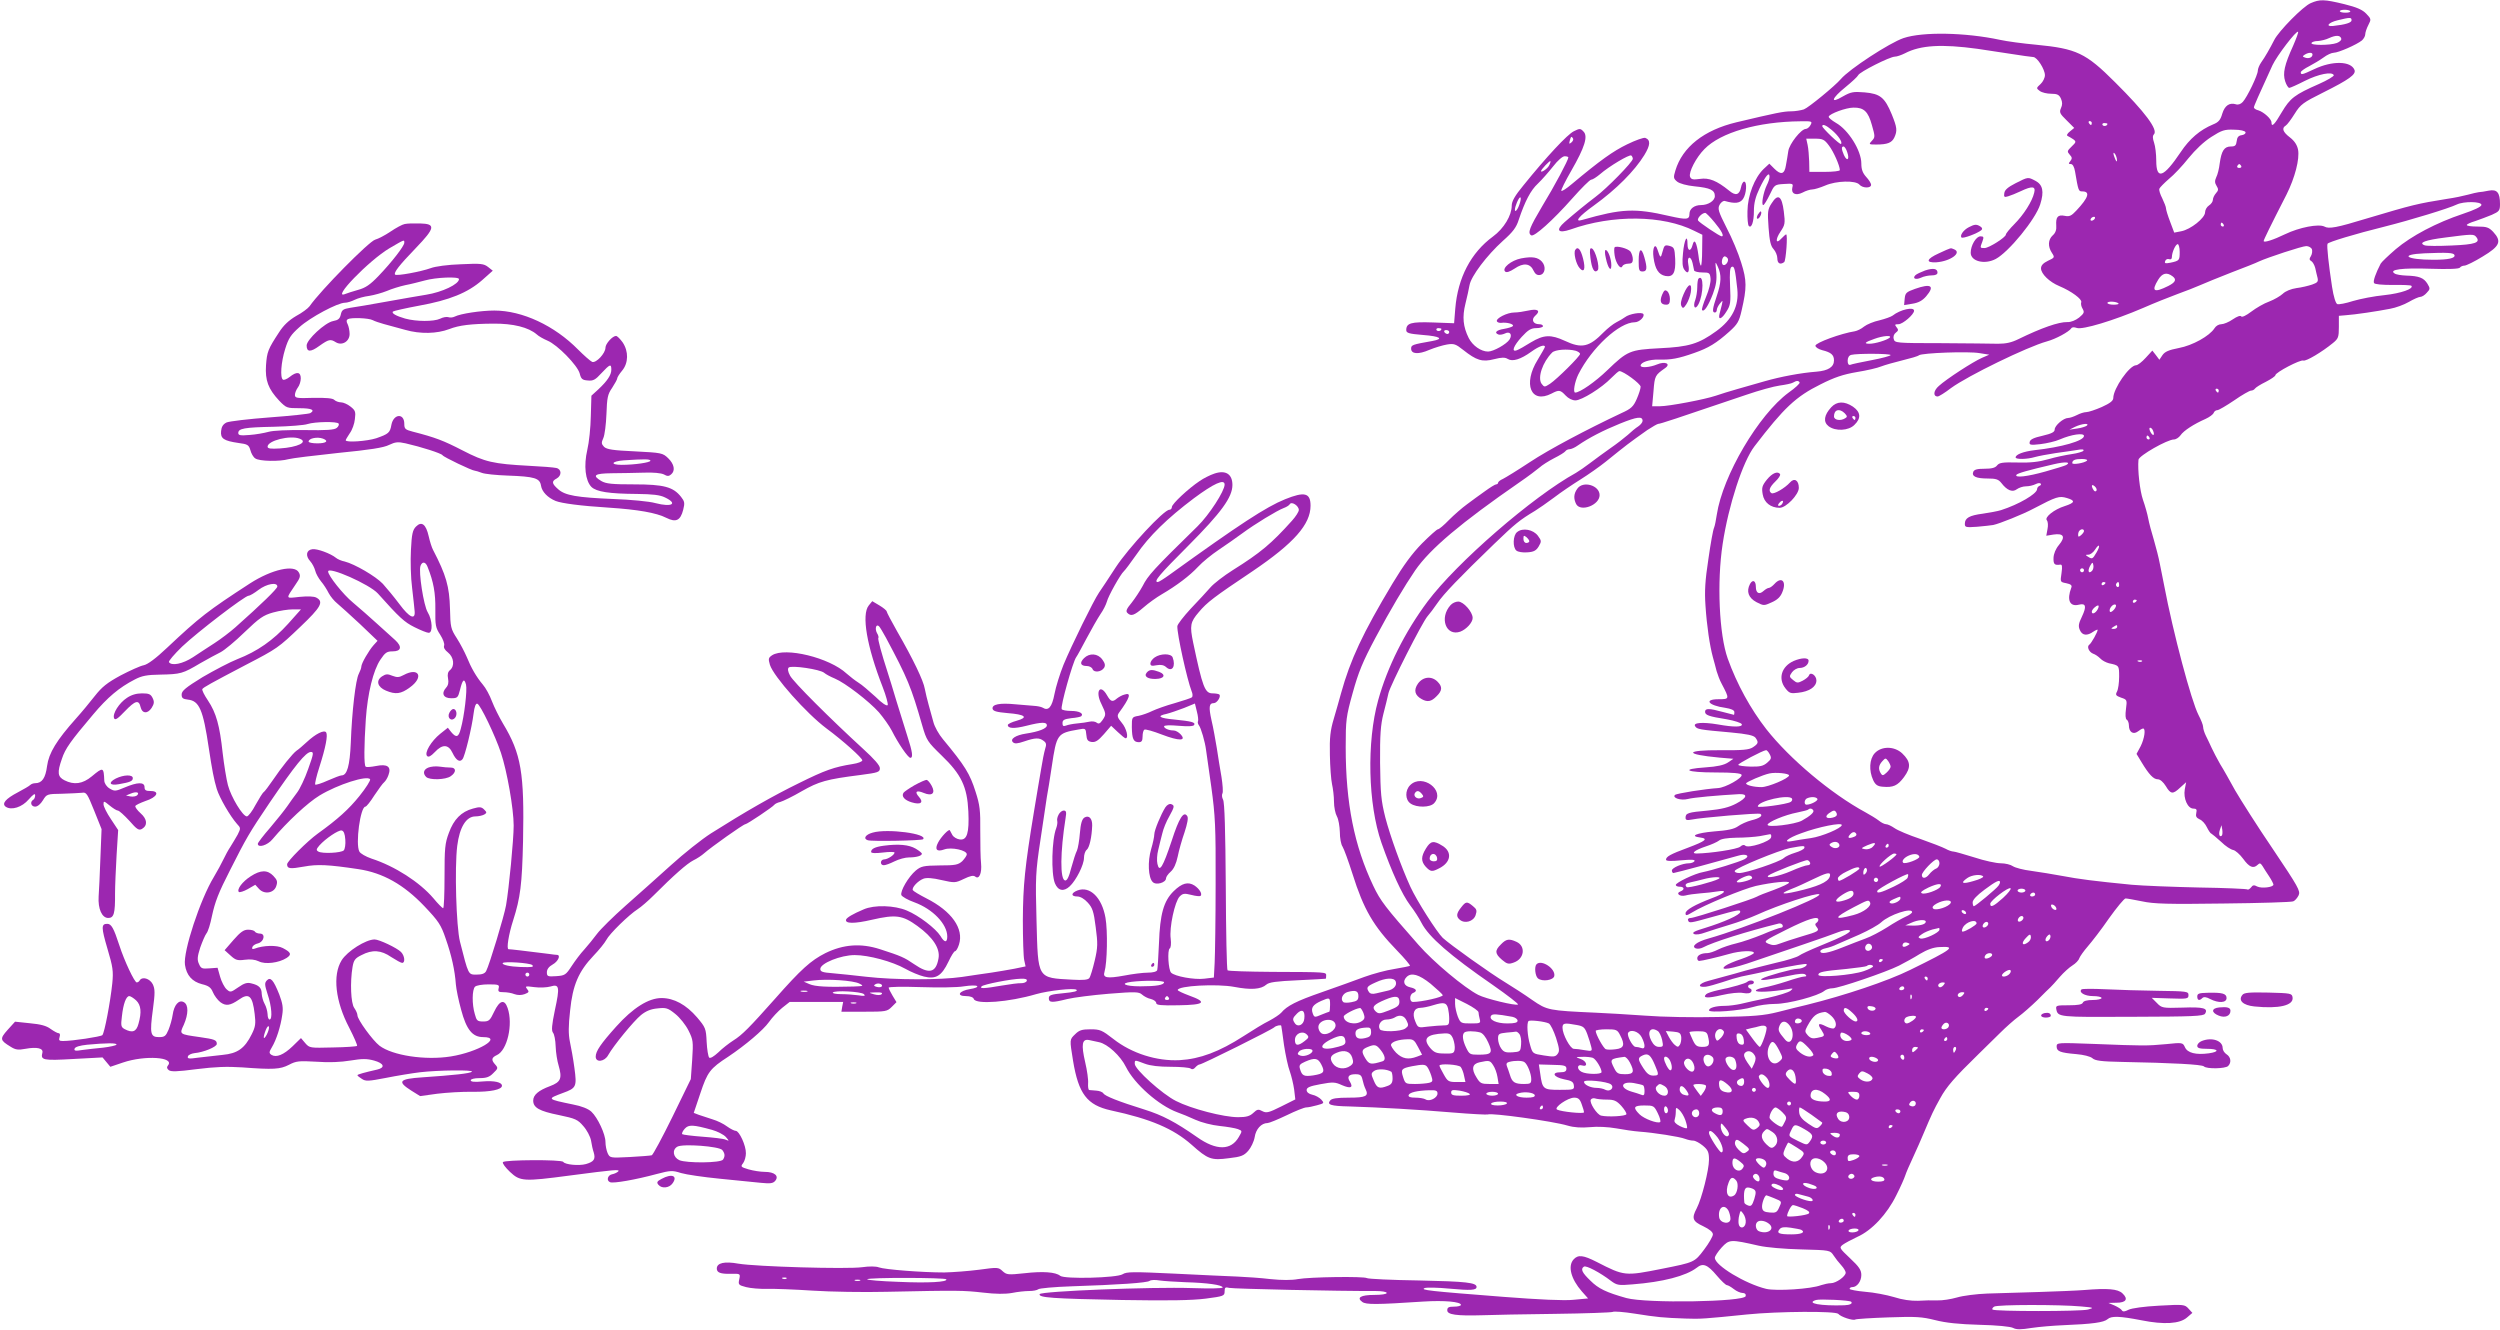 <?xml version="1.0" standalone="no"?>
<!DOCTYPE svg PUBLIC "-//W3C//DTD SVG 20010904//EN"
 "http://www.w3.org/TR/2001/REC-SVG-20010904/DTD/svg10.dtd">
<svg version="1.0" xmlns="http://www.w3.org/2000/svg"
 width="1280pt" height="681pt" viewBox="0 0 1280 681"
 preserveAspectRatio="xMidYMid meet">
<g transform="translate(0,681) scale(0.1,-0.1)"
fill="#9c27b0" stroke="none">
<path d="M11831 6794 c-39 -16 -164 -143 -187 -189 -23 -45 -47 -87 -67 -115
-9 -13 -17 -32 -17 -42 0 -22 -54 -135 -77 -160 -10 -11 -24 -16 -35 -12 -33
10 -57 -6 -70 -48 -9 -32 -19 -44 -47 -55 -67 -28 -120 -73 -166 -142 -88
-131 -125 -144 -125 -43 0 33 -5 74 -11 91 -8 23 -8 36 -1 43 23 23 -46 115
-199 267 -150 150 -197 172 -404 192 -66 6 -149 17 -185 25 -178 38 -396 42
-494 9 -71 -24 -278 -159 -321 -210 -30 -35 -165 -146 -189 -155 -15 -5 -45
-10 -66 -10 -38 0 -77 -8 -279 -56 -167 -40 -277 -127 -313 -247 -11 -36 -10
-41 9 -57 13 -10 49 -20 89 -24 81 -8 104 -19 104 -50 0 -24 -34 -46 -71 -46
-34 0 -59 -19 -59 -45 0 -30 -14 -31 -103 -11 -177 41 -243 38 -446 -20 -43
-13 -18 18 60 74 115 83 208 177 258 258 31 51 33 77 5 88 -8 3 -50 -12 -93
-33 -72 -35 -137 -81 -284 -204 -26 -22 -50 -38 -53 -34 -3 3 20 49 51 103 69
120 87 177 62 201 -15 16 -19 16 -49 1 -33 -16 -141 -132 -258 -277 -44 -53
-60 -82 -60 -104 0 -50 -40 -117 -96 -158 -113 -83 -180 -211 -193 -369 l-6
-75 -108 4 c-112 4 -137 -3 -137 -39 0 -15 13 -19 85 -25 90 -7 109 -20 48
-31 -102 -18 -108 -20 -108 -39 0 -28 37 -31 94 -6 27 11 66 23 89 27 36 6 45
3 84 -28 67 -53 97 -63 158 -47 39 10 56 10 70 1 24 -15 66 -2 120 37 40 29
70 39 70 25 0 -3 -17 -33 -37 -66 -77 -124 -35 -228 71 -173 38 20 45 19 72
-10 14 -15 34 -25 50 -25 32 0 135 64 184 115 19 19 37 35 41 35 21 0 109 -65
109 -80 0 -10 -9 -38 -20 -63 -17 -39 -29 -50 -78 -72 -178 -84 -371 -186
-469 -251 -62 -41 -124 -79 -138 -86 -14 -6 -25 -15 -25 -20 0 -4 -4 -8 -10
-8 -5 0 -31 -16 -57 -35 -27 -19 -68 -49 -92 -67 -25 -18 -66 -54 -92 -80 -26
-27 -51 -48 -57 -48 -5 0 -42 -33 -81 -72 -51 -52 -95 -112 -151 -205 -153
-255 -216 -390 -264 -563 -8 -30 -25 -89 -37 -130 -18 -60 -22 -97 -20 -185 1
-60 6 -128 11 -150 5 -22 10 -62 10 -90 0 -27 7 -61 15 -75 8 -14 14 -50 15
-80 0 -31 6 -64 14 -75 7 -11 30 -74 51 -140 57 -181 106 -266 228 -392 39
-40 68 -75 66 -78 -3 -2 -38 -9 -79 -16 -41 -6 -111 -25 -155 -41 -44 -17
-141 -51 -217 -78 -130 -45 -179 -70 -208 -105 -8 -9 -35 -27 -61 -41 -27 -13
-86 -49 -132 -79 -124 -80 -223 -117 -327 -123 -118 -6 -246 35 -339 108 -59
46 -69 50 -118 50 -44 0 -58 -5 -78 -25 -29 -28 -29 -25 -11 -136 28 -170 72
-227 193 -254 205 -44 321 -94 414 -176 84 -75 101 -81 191 -69 62 7 77 13 99
38 14 16 29 47 33 70 6 41 34 72 66 72 8 0 52 18 98 40 45 22 90 40 100 40 9
0 34 5 55 11 37 10 38 11 22 29 -9 10 -30 22 -46 25 -18 4 -29 13 -29 24 0 13
16 20 71 30 64 12 75 11 110 -5 44 -19 59 -13 41 17 -17 26 -7 39 28 39 24 0
31 -5 36 -28 3 -15 10 -37 16 -49 17 -35 2 -43 -86 -43 -60 0 -87 -4 -95 -14
-19 -22 2 -29 98 -31 156 -5 353 -16 529 -31 95 -8 177 -12 180 -10 16 9 331
-34 408 -57 34 -10 71 -12 115 -8 37 4 93 1 133 -6 38 -7 92 -15 120 -17 72
-5 207 -26 234 -37 13 -5 31 -9 42 -9 10 0 32 -12 49 -26 26 -22 31 -33 31
-72 0 -52 -37 -199 -63 -249 -27 -51 -21 -66 33 -91 33 -16 50 -30 50 -42 0
-10 -20 -45 -45 -78 -49 -65 -49 -65 -215 -98 -191 -38 -193 -38 -335 35 -69
35 -95 38 -118 13 -31 -34 -14 -100 42 -164 l32 -36 -75 -7 c-47 -5 -175 1
-357 15 -386 30 -428 35 -405 45 10 4 68 3 129 -3 108 -10 137 -8 137 9 0 22
-54 28 -293 33 -141 2 -262 8 -268 12 -16 10 -295 6 -354 -5 -31 -6 -83 -6
-140 0 -49 6 -126 11 -170 13 -44 2 -189 8 -322 15 -211 10 -245 10 -265 -3
-29 -19 -299 -26 -320 -8 -23 19 -88 24 -183 13 -84 -9 -91 -8 -112 11 -21 20
-25 20 -120 7 -54 -7 -134 -13 -178 -14 -114 0 -305 15 -335 26 -15 6 -50 6
-85 1 -79 -11 -546 3 -634 18 -72 13 -111 4 -111 -25 0 -21 19 -28 72 -27 49
1 49 1 43 -28 -6 -27 -4 -30 35 -40 23 -6 72 -10 108 -9 37 1 141 -3 232 -9
91 -6 262 -9 380 -6 370 8 393 7 492 -4 67 -8 115 -8 149 -2 29 6 68 10 88 10
21 0 41 4 47 9 5 5 81 12 169 15 244 8 389 18 401 28 7 5 29 6 51 2 21 -3 82
-7 134 -9 110 -3 189 -14 189 -27 0 -5 -67 -6 -157 -3 -206 7 -775 -16 -780
-31 -6 -18 63 -23 422 -30 241 -4 356 -2 428 7 92 12 97 14 97 37 0 21 4 23
24 18 20 -5 569 -17 749 -16 31 0 57 -4 57 -10 0 -6 -28 -10 -64 -10 -69 0
-92 -14 -61 -36 19 -14 70 -14 312 2 108 7 193 -1 193 -17 0 -5 -16 -9 -35 -9
-28 0 -35 -4 -35 -19 0 -22 47 -29 180 -25 47 2 214 5 371 7 157 2 291 7 296
10 6 4 57 0 114 -9 113 -18 145 -21 259 -25 74 -3 100 -1 315 21 158 16 454
18 467 3 12 -15 75 -36 87 -29 4 3 81 8 170 11 141 5 171 3 239 -14 55 -14
121 -21 227 -24 89 -2 159 -9 172 -16 17 -9 40 -9 95 0 40 6 114 12 163 14
148 6 207 14 226 31 19 17 61 16 174 -6 115 -23 195 -18 232 14 l28 24 -20 22
c-19 21 -24 22 -150 15 -77 -4 -141 -13 -157 -21 -19 -10 -29 -11 -34 -3 -3 6
-20 17 -38 25 l-31 13 41 1 c50 0 62 19 31 48 -24 23 -76 27 -197 17 -36 -3
-139 -7 -230 -10 -91 -3 -210 -6 -265 -8 -55 -2 -125 -11 -155 -20 -31 -9 -76
-16 -100 -15 -25 1 -70 0 -100 -2 -35 -1 -80 5 -123 19 -37 11 -104 24 -147
27 -44 4 -80 11 -80 15 0 5 6 9 14 9 24 0 46 30 46 62 0 25 -11 42 -57 85 -56
53 -57 55 -38 70 11 8 44 26 74 40 75 33 153 117 200 213 22 43 42 89 46 102
4 13 22 55 40 93 18 39 42 93 53 120 43 102 52 121 86 182 32 59 74 107 195
225 30 29 79 78 110 108 31 31 74 69 96 85 22 16 65 54 96 84 31 31 61 61 67
66 6 6 28 29 48 53 20 23 50 50 65 59 16 10 32 26 35 37 4 10 23 37 43 60 20
23 70 87 109 144 40 56 78 102 85 102 7 0 45 -7 85 -15 59 -13 135 -15 415
-11 188 2 349 7 358 11 9 3 21 17 28 31 10 22 -1 42 -132 237 -79 116 -165
252 -193 300 -27 49 -61 110 -77 135 -15 26 -34 63 -43 82 -9 19 -22 48 -30
63 -8 16 -14 36 -14 45 0 10 -11 37 -24 62 -36 70 -129 417 -176 665 -7 33
-16 83 -22 110 -5 28 -19 82 -30 120 -12 39 -25 88 -29 110 -4 22 -16 65 -27
96 -16 46 -28 153 -23 205 2 21 148 104 182 104 10 0 25 10 33 21 16 24 69 58
128 84 20 9 39 23 42 31 3 8 11 14 19 14 7 0 46 23 86 50 40 28 79 50 86 50 8
0 17 5 20 10 4 6 29 22 56 35 27 14 49 29 49 34 0 14 128 81 143 75 14 -5 96
44 152 90 27 22 30 30 30 82 l0 57 35 3 c46 3 161 20 227 33 29 5 72 21 96 35
24 14 51 26 59 26 8 0 23 9 33 21 18 19 18 22 3 47 -19 30 -43 39 -108 41 -25
1 -52 5 -60 11 -31 20 38 29 183 24 94 -3 148 -1 152 6 3 5 14 10 23 10 9 0
52 21 94 47 88 53 98 77 53 126 -22 23 -34 27 -80 27 -30 0 -55 3 -55 8 0 4
19 13 43 20 23 8 61 22 85 32 38 17 42 22 42 55 0 59 -15 77 -57 69 -20 -4
-44 -8 -52 -8 -9 -1 -34 -7 -56 -13 -22 -6 -69 -16 -105 -21 -155 -25 -175
-30 -410 -100 -157 -48 -196 -55 -219 -42 -30 15 -128 -4 -201 -39 -62 -30
-110 -45 -110 -35 0 6 32 72 117 238 43 86 68 182 59 230 -5 24 -18 44 -41 62
-37 28 -44 48 -22 61 7 4 28 32 46 61 30 48 43 57 145 108 134 67 170 93 161
116 -18 46 -114 48 -206 4 -62 -29 -69 -31 -69 -16 0 5 19 19 43 31 23 12 56
32 74 45 17 13 41 24 52 24 23 0 117 41 144 63 9 8 17 22 17 31 0 9 7 31 16
48 15 29 15 31 -11 58 -19 20 -48 33 -113 49 -103 25 -125 25 -171 5z m202
-41 c3 -5 -8 -8 -24 -8 -16 0 -29 3 -29 8 0 4 11 7 24 7 14 0 27 -3 29 -7z m7
-47 c0 -12 -30 -22 -95 -29 -41 -4 -23 18 23 29 65 16 72 16 72 0z m-299 -130
c-45 -99 -54 -141 -41 -182 6 -19 16 -34 21 -34 5 0 41 16 80 36 70 35 140 49
148 29 2 -5 -33 -26 -76 -45 -125 -55 -147 -72 -190 -144 -37 -64 -53 -80 -53
-53 0 18 -39 53 -67 62 -13 3 -23 10 -23 15 0 7 23 59 95 216 23 49 123 180
131 171 3 -2 -9 -34 -25 -71z m246 37 c3 -7 -7 -17 -22 -23 -35 -13 -138 -13
-130 0 3 6 18 10 33 10 15 1 41 7 57 15 35 16 57 15 62 -2z m-1862 -53 c33 -5
107 -16 165 -25 58 -9 112 -17 120 -17 20 0 60 -63 60 -93 0 -13 -10 -34 -22
-45 -23 -21 -23 -22 -4 -36 11 -8 37 -14 58 -14 31 0 41 -5 50 -25 8 -18 8
-32 0 -49 -9 -21 -6 -28 29 -62 l39 -39 -22 -18 c-14 -11 -18 -20 -12 -23 6
-3 19 -10 29 -17 16 -12 15 -15 -8 -37 -24 -23 -24 -26 -10 -42 13 -14 13 -20
3 -33 -10 -12 -10 -15 3 -15 9 0 17 -14 21 -37 17 -100 18 -103 37 -103 42 0
33 -31 -30 -98 -26 -28 -36 -32 -60 -27 -35 7 -46 -6 -43 -50 2 -21 -4 -38
-18 -50 -24 -22 -26 -57 -4 -90 15 -23 14 -24 -20 -40 -25 -12 -36 -24 -36
-39 0 -28 43 -70 94 -91 62 -26 117 -67 112 -82 -3 -8 0 -23 7 -34 10 -18 8
-23 -18 -45 -18 -14 -42 -24 -60 -23 -45 1 -133 -30 -250 -87 -36 -18 -65 -24
-105 -24 -30 1 -162 2 -292 3 -231 0 -237 1 -242 21 -4 13 1 26 11 33 13 10
14 15 3 28 -10 13 -9 15 10 15 22 0 80 50 80 69 0 22 -71 6 -110 -25 -8 -6
-39 -17 -67 -24 -29 -6 -65 -21 -79 -32 -14 -12 -36 -22 -47 -24 -71 -11 -202
-59 -202 -74 0 -8 16 -18 35 -23 45 -11 60 -24 60 -52 0 -34 -29 -53 -90 -58
-80 -6 -185 -26 -265 -49 -38 -11 -101 -29 -140 -40 -38 -11 -88 -26 -110 -34
-56 -19 -240 -54 -286 -54 l-40 0 7 78 c6 78 8 81 59 117 32 22 1 37 -41 19
-36 -15 -84 -19 -84 -6 0 17 44 32 93 31 61 -2 100 5 182 34 72 25 113 50 179
109 42 38 50 51 63 108 27 117 27 153 -2 245 -14 47 -48 128 -75 179 -42 83
-46 97 -36 117 7 13 19 22 27 20 52 -15 77 -12 93 10 18 26 22 89 6 89 -6 0
-13 -13 -16 -29 -8 -40 -28 -45 -61 -17 -63 51 -103 67 -149 60 -36 -5 -45 -3
-51 11 -8 23 31 99 74 142 83 85 274 140 491 142 60 1 62 0 52 -19 -6 -11 -17
-20 -24 -20 -24 0 -85 -77 -90 -114 -3 -20 -8 -52 -12 -72 -7 -46 -25 -52 -59
-18 l-26 26 -29 -27 c-47 -45 -82 -136 -83 -216 -1 -37 2 -72 7 -76 14 -14 26
22 26 77 0 40 8 72 29 116 30 63 51 88 51 59 0 -9 -6 -28 -14 -43 -17 -35 -30
-102 -18 -102 4 0 19 24 33 53 24 51 25 52 73 55 45 3 48 2 43 -17 -8 -32 16
-45 52 -27 16 9 39 16 50 16 10 0 40 9 66 20 57 25 156 27 175 5 16 -19 60
-20 60 -1 0 7 -11 25 -25 40 -18 20 -25 38 -25 69 0 66 -66 172 -130 208 -22
13 -39 27 -37 32 5 15 89 46 127 46 53 1 75 -20 94 -89 17 -59 17 -63 0 -81
-17 -18 -16 -19 22 -19 58 0 80 9 93 36 16 35 14 51 -13 118 -36 87 -59 106
-139 113 -59 5 -71 2 -112 -21 -67 -40 -58 -10 14 48 33 27 62 54 65 61 6 16
162 95 188 95 10 0 33 8 51 17 80 42 189 48 372 23z m1715 -29 c0 -15 -19 -23
-38 -16 -14 5 -14 7 -2 15 19 12 40 13 40 1z m-1130 -351 c0 -5 -2 -10 -4 -10
-3 0 -8 5 -11 10 -3 6 -1 10 4 10 6 0 11 -4 11 -10z m80 -4 c0 -11 -19 -15
-25 -6 -3 5 1 10 9 10 9 0 16 -2 16 -4z m-1411 -32 c33 -28 56 -62 47 -71 -5
-6 -96 81 -96 91 0 13 20 5 49 -20z m2118 -11 c2 -6 -6 -13 -19 -15 -17 -2
-24 -11 -26 -30 -3 -23 -8 -28 -30 -28 -34 0 -48 -22 -57 -86 -3 -27 -11 -59
-18 -72 -8 -18 -8 -28 2 -44 10 -16 10 -23 -3 -37 -9 -10 -16 -25 -16 -34 0
-9 -9 -22 -20 -29 -11 -7 -20 -23 -20 -35 0 -29 -74 -88 -122 -97 l-36 -7 -21
56 c-12 31 -21 61 -21 68 0 7 -9 30 -19 51 -11 21 -18 43 -15 50 3 7 25 29 49
50 25 20 70 68 100 106 35 43 79 85 117 109 53 34 68 39 116 37 32 0 57 -6 59
-13z m-3443 -32 c3 -5 -1 -14 -8 -20 -12 -10 -13 -8 -9 8 6 23 9 25 17 12z
m1310 -36 c24 -31 56 -104 56 -126 0 -5 -35 -9 -78 -9 l-78 0 -1 53 c-1 28 -4
67 -8 85 l-7 32 45 0 c39 0 48 -4 71 -35z m94 -35 c13 -37 -1 -49 -17 -14 -13
30 -14 44 -2 44 5 0 14 -13 19 -30z m1381 -40 c0 -10 -3 -8 -9 5 -12 27 -12
43 0 25 5 -8 9 -22 9 -30z m-2479 7 c0 -16 -134 -153 -191 -195 -50 -38 -104
-82 -158 -129 -48 -42 -34 -60 30 -38 215 77 474 74 634 -7 l41 -20 -1 -79 c0
-43 -3 -79 -6 -79 -4 0 -10 24 -13 53 -9 67 -21 89 -30 53 -9 -36 -26 -33 -26
5 0 55 -17 21 -23 -47 -5 -47 -3 -72 7 -85 18 -26 28 -12 20 28 -8 41 13 46
22 6 3 -16 7 -32 8 -38 2 -5 20 -10 42 -10 36 0 39 -2 42 -31 2 -18 -8 -59
-23 -94 -14 -34 -24 -65 -20 -68 10 -11 32 23 55 83 17 46 21 73 17 115 -6 53
-5 54 8 25 20 -42 18 -82 -5 -150 -22 -65 -25 -85 -10 -85 6 0 10 6 10 13 0 7
7 22 16 33 15 18 15 18 10 -6 -4 -14 -9 -35 -12 -47 -9 -35 12 -27 36 13 20
31 22 46 18 129 -3 70 -1 96 9 99 13 5 17 -13 28 -114 9 -86 -26 -156 -107
-215 -91 -66 -141 -81 -291 -88 -152 -8 -164 -13 -267 -112 -62 -60 -141 -115
-165 -115 -12 0 -3 54 16 93 69 137 210 267 289 267 23 0 52 28 44 42 -8 12
-73 1 -94 -16 -8 -6 -28 -18 -44 -26 -16 -8 -45 -31 -64 -50 -75 -77 -113 -86
-200 -45 -72 33 -107 32 -174 -8 -30 -19 -62 -37 -71 -40 -31 -12 -18 22 24
68 33 36 48 45 75 45 19 0 34 5 34 10 0 6 -8 10 -19 10 -32 0 -43 24 -20 44
29 25 12 37 -36 26 -22 -5 -54 -10 -72 -10 -36 0 -95 -30 -89 -45 2 -5 12 -9
22 -8 28 4 66 -6 60 -16 -3 -5 -24 -11 -46 -15 -39 -6 -52 -20 -27 -29 6 -2
20 0 31 5 26 14 41 -4 25 -30 -15 -24 -83 -62 -110 -62 -36 0 -79 30 -99 69
-29 58 -34 108 -17 176 8 33 18 76 21 95 8 46 89 153 171 227 51 45 69 69 81
108 32 95 61 151 98 185 20 19 55 59 78 88 23 30 48 52 59 52 11 0 19 -3 19
-6 0 -13 -71 -147 -134 -250 -65 -110 -76 -137 -56 -149 15 -9 111 77 210 189
47 53 90 96 97 96 7 0 27 13 45 28 47 41 150 102 160 96 4 -3 8 -11 8 -17z
m-429 -35 c-9 -17 -41 -38 -41 -28 0 8 45 55 48 51 2 -2 -1 -12 -7 -23z m3544
-2 c3 -5 -1 -10 -10 -10 -9 0 -13 5 -10 10 3 6 8 10 10 10 2 0 7 -4 10 -10z
m-3696 -198 c-6 -18 -15 -32 -20 -32 -8 0 3 39 17 62 12 19 14 0 3 -30z m4926
-1 c0 -9 -35 -26 -95 -46 -135 -45 -264 -113 -344 -181 -38 -33 -73 -66 -77
-74 -25 -48 -40 -90 -34 -99 3 -7 43 -10 96 -10 49 1 92 -1 95 -4 15 -15 -53
-39 -137 -48 -52 -5 -124 -19 -161 -30 -37 -12 -74 -19 -81 -16 -8 3 -19 37
-27 89 -17 111 -28 211 -23 220 5 9 140 50 293 88 131 33 328 93 369 113 36
17 126 16 126 -2z m-3926 -90 c36 -43 50 -71 36 -71 -10 0 -114 70 -121 81 -6
11 20 39 37 39 4 0 26 -22 48 -49z m1946 19 c-3 -5 -11 -10 -16 -10 -6 0 -7 5
-4 10 3 6 11 10 16 10 6 0 7 -4 4 -10z m660 -30 c3 -5 1 -10 -4 -10 -6 0 -11
5 -11 10 0 6 2 10 4 10 3 0 8 -4 11 -10z m1293 -63 c24 -29 -4 -39 -126 -44
-66 -3 -128 -3 -138 1 -34 13 3 27 107 40 137 18 145 18 157 3z m-1518 -76 c0
-44 -1 -46 -47 -56 -27 -5 -32 -4 -27 9 3 8 12 12 20 9 8 -3 14 1 14 10 0 25
19 67 30 67 5 0 10 -18 10 -39z m677 13 c3 -9 1 -25 -5 -35 -9 -14 -9 -20 2
-26 7 -4 16 -20 20 -35 3 -16 9 -38 12 -51 4 -19 0 -24 -28 -34 -18 -6 -54
-15 -80 -18 -28 -4 -57 -16 -70 -29 -13 -12 -44 -30 -70 -40 -26 -9 -67 -33
-92 -52 -25 -19 -47 -30 -51 -24 -4 6 -21 0 -43 -15 -20 -14 -47 -25 -59 -25
-13 0 -28 -9 -35 -21 -25 -39 -112 -88 -183 -101 -52 -10 -71 -19 -83 -36
l-16 -24 -18 24 -18 23 -34 -37 c-19 -21 -41 -38 -49 -38 -34 0 -117 -119
-117 -168 0 -14 -17 -27 -59 -46 -32 -14 -68 -26 -79 -26 -11 0 -33 -7 -48
-15 -16 -8 -36 -15 -45 -15 -24 0 -69 -39 -69 -59 0 -13 -15 -21 -62 -32 -45
-10 -64 -19 -66 -32 -3 -15 3 -17 55 -11 32 4 77 14 99 24 60 26 124 35 124
18 0 -25 -115 -58 -254 -73 -57 -7 -96 -22 -96 -37 0 -11 59 -10 99 2 18 5 65
14 105 20 39 5 89 13 110 16 27 5 37 4 33 -4 -4 -5 -31 -13 -60 -17 -28 -4
-82 -15 -119 -26 -49 -14 -92 -19 -159 -17 -76 2 -93 -1 -104 -15 -9 -12 -27
-17 -64 -17 -38 0 -53 -4 -58 -16 -9 -23 15 -34 74 -34 42 0 55 -4 70 -23 29
-38 57 -49 79 -32 11 8 32 15 47 15 16 0 37 5 49 11 11 6 23 7 26 3 4 -4 1 -9
-5 -11 -7 -3 -13 -10 -13 -17 0 -24 -94 -79 -185 -108 -16 -5 -58 -13 -93 -18
-69 -9 -92 -22 -92 -52 0 -18 5 -19 63 -15 34 3 71 7 82 9 31 6 155 56 205 83
120 63 133 67 173 55 44 -13 41 -24 -11 -41 -55 -17 -106 -58 -92 -73 6 -8 7
-27 3 -46 l-6 -33 36 6 c53 8 64 -11 29 -53 -17 -20 -27 -45 -28 -66 -1 -33 5
-39 34 -35 10 2 12 -8 7 -43 -7 -46 -7 -46 24 -52 24 -5 31 -11 26 -23 -24
-63 -8 -99 39 -87 36 9 40 -9 16 -60 -18 -37 -20 -50 -11 -70 12 -28 37 -31
69 -8 12 8 22 12 22 9 0 -11 -33 -70 -43 -76 -14 -10 -1 -38 20 -46 10 -3 26
-14 36 -24 10 -11 30 -21 45 -25 52 -11 52 -11 52 -69 0 -31 -5 -65 -11 -76
-9 -17 -6 -21 21 -31 31 -10 31 -12 25 -58 -4 -30 -3 -50 4 -55 6 -3 11 -17
11 -29 0 -34 22 -49 46 -31 10 8 22 15 27 15 14 0 7 -51 -13 -91 l-21 -39 26
-43 c38 -63 61 -87 83 -87 12 0 28 -14 41 -35 25 -42 36 -43 74 -7 l30 27 -7
-37 c-8 -46 15 -98 44 -98 16 0 19 -5 15 -22 -4 -17 0 -25 17 -33 13 -5 29
-23 37 -40 8 -16 18 -32 23 -33 4 -2 27 -21 50 -42 22 -22 50 -40 62 -42 11
-2 34 -22 51 -45 31 -43 52 -52 74 -31 11 11 15 9 25 -6 6 -10 21 -34 34 -53
12 -18 22 -38 22 -42 0 -14 -61 -21 -83 -10 -16 9 -23 8 -32 -5 -7 -8 -15 -13
-18 -10 -3 3 -115 8 -249 10 -133 3 -288 9 -343 14 -194 19 -271 29 -355 45
-47 9 -118 20 -159 26 -41 5 -83 16 -95 24 -11 8 -39 15 -62 15 -23 0 -84 13
-135 30 -52 16 -100 30 -107 30 -8 0 -26 6 -40 14 -15 8 -74 31 -131 51 -57
19 -116 44 -131 55 -16 11 -35 20 -43 20 -8 0 -25 8 -38 19 -13 10 -44 29 -68
42 -177 96 -387 273 -507 425 -81 104 -151 231 -198 362 -44 123 -56 391 -26
587 30 198 103 422 163 500 151 197 211 254 338 317 71 36 116 51 186 63 50 8
106 21 125 29 18 7 67 21 108 31 41 10 80 21 85 26 16 12 254 21 310 11 l50
-8 -37 -16 c-46 -20 -183 -109 -221 -144 -28 -24 -31 -54 -6 -54 6 0 37 19 68
43 86 63 390 211 491 239 45 12 113 49 125 67 3 6 14 7 28 2 28 -11 190 38
339 102 57 25 137 57 178 72 41 15 93 35 115 45 22 10 94 39 160 65 66 25 129
50 140 56 46 21 222 79 243 79 12 0 25 -7 29 -16z m730 -30 c5 -16 -31 -24
-108 -24 -140 0 -178 27 -46 33 120 5 150 3 154 -9z m-3720 -20 c4 -15 -14
-37 -25 -30 -13 8 -3 48 11 43 6 -2 12 -7 14 -13z m2277 -89 c21 -16 15 -30
-22 -49 -74 -37 -89 -28 -52 32 21 34 44 40 74 17z m-277 -139 c3 -3 -8 -6
-25 -6 -18 0 -32 4 -32 9 0 10 47 8 57 -3z m-3467 -130 c0 -11 -19 -15 -25 -6
-3 5 1 10 9 10 9 0 16 -2 16 -4z m40 -16 c0 -5 -4 -10 -9 -10 -6 0 -13 5 -16
10 -3 6 1 10 9 10 9 0 16 -4 16 -10z m2255 -29 c-15 -13 -75 -31 -103 -31 -32
0 -24 8 25 25 43 16 92 20 78 6z m-1607 -67 c12 -4 22 -11 22 -16 0 -12 -118
-129 -154 -153 -28 -18 -29 -18 -43 0 -22 31 5 111 54 160 15 15 79 20 121 9z
m1612 -22 c0 -4 -44 -16 -97 -26 -54 -10 -104 -21 -110 -24 -8 -2 -13 5 -13
21 0 16 7 27 18 30 30 8 202 7 202 -1z m-466 -140 c3 -5 -22 -28 -56 -52 -154
-113 -338 -426 -368 -625 -4 -27 -10 -58 -14 -67 -5 -10 -18 -82 -29 -160 -17
-111 -20 -165 -15 -238 7 -107 22 -206 38 -265 6 -22 15 -54 19 -71 5 -17 16
-47 26 -65 41 -78 41 -79 -16 -79 -77 0 -53 -32 34 -44 31 -5 47 -12 47 -22 0
-8 -1 -14 -2 -14 -2 0 -28 7 -58 15 -69 19 -90 19 -90 1 0 -17 17 -24 112 -39
39 -7 73 -18 76 -25 5 -15 -40 -16 -123 -1 -78 13 -128 9 -116 -9 9 -16 23
-18 181 -32 87 -8 118 -15 128 -27 17 -24 15 -30 -13 -49 -20 -13 -51 -16
-165 -15 -185 1 -189 -21 -6 -38 l71 -6 -28 -19 c-20 -13 -54 -21 -115 -25
-133 -9 -99 -26 52 -26 90 0 130 -4 133 -12 6 -16 -83 -66 -121 -68 -64 -4
-211 -27 -220 -35 -16 -15 30 -30 65 -21 29 8 155 19 263 25 47 2 41 -19 -14
-48 -38 -20 -75 -29 -145 -36 -103 -9 -115 -13 -115 -37 0 -12 7 -14 33 -9 47
10 341 35 350 29 15 -9 -4 -23 -46 -33 -23 -6 -54 -20 -69 -31 -20 -14 -53
-21 -123 -26 -89 -8 -127 -24 -70 -31 43 -6 28 -18 -62 -52 -92 -34 -113 -46
-113 -62 0 -7 28 -8 76 -3 55 5 74 4 70 -4 -4 -6 -17 -11 -28 -11 -34 0 -88
-23 -88 -37 0 -7 4 -13 8 -13 8 0 263 69 332 89 40 12 63 -1 32 -18 -26 -14
-166 -57 -212 -66 -42 -7 -140 -54 -140 -66 0 -5 9 -9 20 -9 24 0 27 -15 4
-24 -26 -10 -4 -28 25 -21 14 4 49 9 76 11 28 2 67 6 89 10 54 9 39 -10 -30
-35 -86 -33 -134 -60 -134 -77 0 -13 5 -13 33 4 63 39 263 121 327 136 87 19
170 27 170 17 0 -5 -35 -21 -77 -37 -43 -15 -82 -31 -88 -35 -16 -11 -318
-109 -338 -109 -11 0 -17 -5 -14 -12 5 -16 9 -15 127 18 132 37 140 38 140 25
0 -15 -83 -52 -180 -82 -54 -16 -69 -24 -57 -31 10 -5 32 -2 59 8 24 8 79 26
123 39 44 13 107 36 140 51 111 51 310 116 320 105 16 -15 -380 -173 -567
-226 -62 -17 -91 -41 -65 -51 9 -3 25 -1 36 5 50 27 224 82 390 123 7 1 16 -3
18 -9 3 -7 -1 -13 -9 -13 -7 0 -49 -15 -93 -34 -44 -18 -105 -39 -135 -46 -30
-7 -72 -21 -92 -31 -21 -11 -46 -19 -57 -19 -30 0 -51 -11 -51 -26 0 -8 4 -14
10 -14 13 0 94 19 154 36 55 16 126 19 126 5 0 -5 -29 -19 -64 -31 -34 -11
-72 -27 -82 -35 -37 -28 35 -16 151 25 61 21 173 59 250 85 77 26 156 54 176
62 20 8 45 13 55 11 24 -5 -23 -31 -150 -82 -49 -20 -96 -42 -105 -49 -9 -7
-61 -24 -116 -36 -55 -13 -127 -32 -160 -41 -33 -10 -78 -22 -100 -28 -22 -6
-61 -17 -88 -24 -50 -13 -60 -35 -13 -30 15 2 53 13 84 23 31 11 75 24 97 29
22 4 105 22 184 39 80 17 147 28 150 25 8 -8 -21 -24 -44 -24 -27 0 -164 -38
-184 -51 -20 -13 36 -6 138 15 51 11 78 13 85 6 7 -7 5 -10 -7 -10 -9 0 -49
-11 -90 -25 -40 -13 -92 -27 -115 -31 -23 -4 -42 -11 -42 -16 0 -10 82 -6 160
7 32 6 33 5 17 -8 -10 -8 -61 -24 -115 -36 -53 -11 -116 -25 -140 -31 -23 -5
-59 -10 -80 -10 -48 0 -82 -10 -82 -23 0 -14 162 -2 225 17 28 9 79 16 114 16
67 0 221 41 252 67 8 7 27 13 41 13 32 0 273 82 341 116 29 15 77 41 107 60
37 22 70 34 100 35 88 5 70 -9 -150 -117 -115 -57 -336 -131 -530 -179 -30 -7
-95 -23 -145 -36 -75 -19 -126 -23 -308 -26 -120 -3 -289 0 -375 7 -87 6 -200
13 -252 15 -241 11 -248 12 -325 65 -38 27 -100 67 -136 89 -81 49 -284 194
-322 229 -30 29 -133 190 -166 262 -47 103 -103 259 -128 354 -22 88 -25 123
-27 281 -1 144 3 194 17 250 10 39 22 86 26 106 9 40 173 363 200 394 10 11
32 40 49 65 33 49 115 134 292 305 108 104 130 122 210 170 18 11 61 41 96 67
35 27 96 68 136 93 40 25 98 66 128 90 113 91 114 92 214 163 26 17 52 32 57
32 10 0 80 23 451 149 64 22 140 43 170 47 29 4 60 10 68 15 19 11 28 11 34 1z
m2146 -42 c0 -5 -2 -10 -4 -10 -3 0 -8 5 -11 10 -3 6 -1 10 4 10 6 0 11 -4 11
-10z m-2950 -155 c0 -7 -10 -20 -22 -28 -13 -8 -37 -28 -54 -44 -17 -15 -57
-46 -89 -68 -31 -22 -78 -56 -104 -76 -25 -19 -58 -42 -72 -50 -222 -122 -611
-460 -760 -659 -115 -154 -206 -335 -253 -506 -59 -213 -52 -531 17 -729 52
-148 105 -264 147 -320 21 -27 47 -68 58 -90 37 -72 145 -166 365 -318 76 -53
134 -98 129 -100 -11 -8 -167 30 -203 49 -71 36 -230 169 -306 256 -171 194
-195 225 -232 303 -97 204 -141 422 -141 709 0 140 2 157 36 279 29 105 51
159 116 281 76 143 150 267 204 346 77 111 234 243 533 450 44 30 90 65 103
76 13 12 46 33 75 48 28 14 54 30 58 36 3 5 13 10 21 10 8 0 27 8 42 19 58 40
130 77 216 112 89 36 116 39 116 14z m2275 -24 c-6 -5 -28 -12 -50 -15 l-40
-6 30 15 c34 16 74 20 60 6z m339 -27 c10 -25 -1 -29 -14 -5 -6 12 -7 21 -1
21 5 0 12 -7 15 -16z m-19 -34 c3 -5 1 -10 -4 -10 -6 0 -11 5 -11 10 0 6 2 10
4 10 3 0 8 -4 11 -10z m-320 -119 c-14 -12 -75 -22 -75 -12 0 15 14 21 49 21
20 0 31 -4 26 -9z m-106 -22 c-8 -4 -56 -19 -106 -33 -92 -26 -159 -34 -149
-17 6 8 58 23 191 54 59 14 91 12 64 -4z m155 -131 c-4 -6 -10 -5 -15 3 -14
22 -10 33 6 19 8 -7 12 -17 9 -22z m-64 -207 c0 -5 -7 -14 -15 -21 -12 -10
-15 -10 -15 2 0 8 3 18 7 21 9 10 23 9 23 -2z m64 -110 c-20 -34 -22 -35 -44
-21 -13 8 -13 10 2 10 10 0 25 11 34 25 23 36 30 23 8 -14z m-23 -94 c-17 -17
-24 -1 -10 25 12 21 14 21 17 4 2 -10 -1 -23 -7 -29z m-41 3 c0 -5 -4 -10 -10
-10 -5 0 -10 5 -10 10 0 6 5 10 10 10 6 0 10 -4 10 -10z m110 -64 c0 -3 -4 -8
-10 -11 -5 -3 -10 -1 -10 4 0 6 5 11 10 11 6 0 10 -2 10 -4z m70 -12 c0 -8 -5
-12 -10 -9 -6 4 -8 11 -5 16 9 14 15 11 15 -7z m90 -78 c0 -3 -4 -8 -10 -11
-5 -3 -10 -1 -10 4 0 6 5 11 10 11 6 0 10 -2 10 -4z m-117 -48 c-10 -11 -19
-15 -21 -8 -5 15 18 41 30 34 5 -3 1 -15 -9 -26z m-83 2 c-11 -20 -30 -28 -30
-12 0 11 22 32 32 32 5 0 4 -9 -2 -20z m100 -90 c0 -5 -8 -10 -17 -10 -15 0
-16 2 -3 10 19 12 20 12 20 0z m127 -176 c-3 -3 -12 -4 -19 -1 -8 3 -5 6 6 6
11 1 17 -2 13 -5z m-1906 -476 c10 -19 8 -25 -13 -43 -20 -17 -36 -21 -86 -20
-34 1 -62 5 -62 9 -1 7 126 74 142 75 4 1 13 -9 19 -21z m99 -108 c0 -15 -107
-60 -141 -60 -40 0 -79 10 -79 19 0 7 86 44 120 51 32 7 100 0 100 -10z m15
-119 c3 -5 0 -13 -7 -17 -19 -12 -168 -32 -168 -23 0 28 160 64 175 40z m130
-1 c6 -9 -33 -30 -56 -30 -14 0 -11 28 4 33 21 9 46 7 52 -3z m-21 -59 c6 -9
-15 -29 -59 -53 -36 -19 -175 -36 -175 -21 0 14 89 51 152 63 28 6 54 12 56
15 8 8 20 6 26 -4z m120 -16 c3 -10 -3 -17 -20 -21 -33 -8 -44 4 -20 22 25 18
32 18 40 -1z m26 -59 c0 -16 -102 -59 -158 -67 -37 -5 -79 -12 -94 -15 -55
-11 -26 15 45 40 89 33 207 56 207 42z m1946 -54 c-12 -11 -18 7 -10 30 l8 23
4 -23 c2 -13 1 -26 -2 -30z m-1872 9 c3 -5 -1 -12 -10 -15 -27 -11 -37 -7 -24
9 14 17 26 19 34 6z m-436 -18 c-4 -22 -117 -58 -132 -43 -6 6 -15 5 -26 -5
-14 -13 -153 -34 -223 -35 -32 0 -8 18 46 36 28 9 59 23 68 30 10 9 42 14 90
15 41 0 94 4 119 8 25 5 49 9 53 10 5 0 7 -7 5 -16z m348 -34 c10 -17 -17 -29
-37 -16 -13 8 -15 13 -6 19 17 11 35 10 43 -3z m172 -15 c-8 -9 -26 -14 -39
-12 -22 4 -22 5 11 20 40 17 51 15 28 -8z m82 6 c0 -5 -5 -10 -11 -10 -5 0 -7
5 -4 10 3 6 8 10 11 10 2 0 4 -4 4 -10z m-432 -12 c-2 -6 -23 -17 -47 -24 -23
-7 -50 -19 -59 -28 -22 -19 -191 -76 -227 -76 -15 0 -25 5 -23 11 5 15 224
105 283 117 71 13 77 13 73 0z m472 -32 c0 -9 -81 -68 -86 -63 -8 7 58 66 74
67 6 0 12 -2 12 -4z m117 -12 c4 -12 -73 -41 -83 -31 -9 9 6 27 30 37 26 11
48 9 53 -6z m-559 -32 c2 -7 -4 -12 -13 -12 -9 0 -47 -13 -85 -30 -62 -27
-135 -41 -116 -23 12 12 190 82 200 79 6 -1 12 -8 14 -14z m662 -2 c0 -11 -8
-24 -17 -27 -10 -4 -26 -17 -36 -30 -17 -22 -37 -23 -37 -3 0 16 61 80 76 80
8 0 14 -9 14 -20z m-410 -27 c0 -8 -92 -63 -104 -63 -3 0 -6 6 -6 13 0 7 19
23 43 34 44 23 67 28 67 16z m31 -26 c-8 -8 -11 -7 -11 4 0 20 13 34 18 19 3
-7 -1 -17 -7 -23z m-181 -6 c0 -29 -41 -52 -134 -76 -105 -27 -138 -26 -65 3
24 9 73 31 109 49 68 33 90 39 90 24z m397 -15 c-3 -8 -35 -28 -70 -45 -66
-32 -91 -38 -85 -22 3 11 151 91 157 85 2 -2 1 -10 -2 -18z m-796 -1 c0 -10
-70 -29 -78 -21 -7 7 50 36 65 33 7 -1 13 -6 13 -12z m1183 7 c2 -4 -20 -15
-50 -23 -57 -17 -69 -11 -32 15 23 17 73 22 82 8z m-1355 -12 c-25 -14 -157
-49 -163 -42 -12 12 -5 20 22 25 15 3 43 10 62 15 47 13 101 15 79 2z m815
-11 c-3 -5 -10 -7 -15 -3 -5 3 -7 10 -3 15 3 5 10 7 15 3 5 -3 7 -10 3 -15z
m626 -6 c0 -5 -4 -13 -8 -18 -11 -16 -118 -105 -126 -105 -3 0 -6 9 -6 20 0
13 22 36 61 65 59 44 79 53 79 38z m-306 -24 c-10 -16 -77 -40 -93 -33 -12 4
-2 13 33 30 48 22 73 23 60 3z m322 -56 c-49 -44 -66 -52 -66 -30 1 16 93 87
104 79 5 -3 -12 -25 -38 -49z m114 37 c0 -5 -9 -10 -20 -10 -11 0 -20 5 -20
10 0 6 9 10 20 10 11 0 20 -4 20 -10z m-880 -15 c0 -16 -21 -29 -62 -39 -38
-9 -35 7 5 33 38 24 57 27 57 6z m930 -5 c0 -5 -7 -10 -16 -10 -8 0 -12 5 -9
10 3 6 10 10 16 10 5 0 9 -4 9 -10z m-690 -20 c0 -14 -39 -32 -52 -24 -8 5 -2
12 17 20 37 16 35 16 35 4z m-156 -19 c12 -19 -31 -52 -84 -66 -105 -28 -104
-15 1 40 71 37 76 39 83 26z m414 -3 c-7 -20 -77 -43 -90 -30 -7 7 -2 15 18
26 35 19 77 21 72 4z m540 -27 c3 -8 -1 -12 -9 -9 -7 2 -15 10 -17 17 -3 8 1
12 9 9 7 -2 15 -10 17 -17z m-738 -21 c0 -5 -15 -16 -32 -23 -18 -8 -61 -32
-96 -55 -35 -22 -84 -48 -110 -57 -26 -10 -80 -30 -119 -46 -75 -30 -113 -36
-113 -19 0 5 12 12 28 15 15 3 41 12 57 20 17 7 68 30 115 50 47 21 97 49 112
63 42 39 158 77 158 52z m275 0 c3 -5 2 -10 -4 -10 -5 0 -13 5 -16 10 -3 6 -2
10 4 10 5 0 13 -4 16 -10z m295 -29 c0 -12 -20 -25 -27 -18 -7 7 6 27 18 27 5
0 9 -4 9 -9z m-1050 -10 c0 -6 -5 -13 -10 -16 -8 -5 -7 -11 1 -21 16 -20 11
-23 -78 -49 -43 -13 -92 -29 -110 -36 -25 -10 -37 -10 -59 -1 -26 12 -24 14
92 72 112 56 164 72 164 51z m550 -10 c0 -13 -27 -21 -68 -20 l-37 1 30 13
c34 16 75 19 75 6z m260 -9 c0 -8 -57 -42 -71 -42 -6 0 -5 9 1 21 16 30 70 46
70 21z m60 -1 c0 -12 -20 -25 -27 -18 -7 7 6 27 18 27 5 0 9 -4 9 -9z m-250
-31 c0 -15 -80 -52 -98 -45 -13 5 -12 8 8 22 12 9 37 19 54 24 17 4 32 7 34 8
1 1 2 -3 2 -9z m453 -65 c-28 -21 -37 -5 -11 22 19 21 24 22 26 8 2 -9 -4 -23
-15 -30z m108 12 c-16 -16 -26 0 -10 19 9 11 15 12 17 4 2 -6 -1 -17 -7 -23z
m-726 -29 c-19 -11 -30 -5 -21 11 4 6 14 7 22 4 15 -5 14 -7 -1 -15z m-180 -9
c0 -7 -8 -15 -17 -17 -18 -3 -25 18 -11 32 10 10 28 1 28 -15z m615 -38 c0
-10 -30 -24 -37 -17 -3 3 -2 9 2 15 8 13 35 15 35 2z m-560 -25 c0 -3 -4 -8
-10 -11 -5 -3 -10 -1 -10 4 0 6 5 11 10 11 6 0 10 -2 10 -4z m-50 -34 c0 -4
-21 -15 -47 -24 -60 -21 -233 -35 -233 -19 0 14 23 19 144 30 54 6 101 12 104
15 8 9 32 7 32 -2z m699 -38 c-12 -14 -39 -19 -39 -8 0 11 34 33 43 27 4 -3 3
-11 -4 -19z m-2964 -51 c32 -27 60 -53 62 -58 3 -10 -109 -35 -152 -35 -20 0
-19 39 0 46 24 10 17 22 -15 29 -32 7 -40 31 -18 53 24 24 63 13 123 -35z
m2545 27 c0 -5 -2 -10 -4 -10 -3 0 -8 5 -11 10 -3 6 -1 10 4 10 6 0 11 -4 11
-10z m-2724 -15 c8 -21 -11 -42 -44 -48 -15 -3 -40 -9 -56 -13 -19 -5 -31 -2
-37 7 -15 23 -11 29 34 49 51 24 95 26 103 5z m2804 -20 c-7 -8 -16 -12 -21
-9 -13 8 -1 24 18 24 13 0 13 -3 3 -15z m-200 -15 c0 -5 -7 -10 -16 -10 -8 0
-12 5 -9 10 3 6 10 10 16 10 5 0 9 -4 9 -10z m-2795 -40 c0 -20 -7 -26 -35
-31 -19 -4 -39 -4 -43 1 -16 15 -2 44 23 51 40 11 55 6 55 -21z m3095 5 c-7
-8 -16 -12 -21 -9 -13 8 -1 24 18 24 13 0 13 -3 3 -15z m-263 -17 c-3 -8 -6
-5 -6 6 -1 11 2 17 5 13 3 -3 4 -12 1 -19z m-2622 -17 c0 -20 -10 -27 -53 -44
-49 -19 -54 -19 -70 -4 -20 21 -9 34 51 59 53 22 72 19 72 -11z m-355 -16 c0
-19 -2 -35 -4 -35 -2 0 -20 -7 -40 -15 -35 -15 -37 -15 -45 7 -10 28 1 44 43
63 44 19 46 19 46 -20z m760 -38 c0 -6 3 -22 6 -34 6 -22 3 -23 -45 -23 -50 0
-53 1 -67 35 -7 19 -14 48 -14 65 l0 30 60 -30 c33 -17 60 -36 60 -43z m-156
20 c3 -12 6 -37 6 -54 0 -29 -3 -33 -27 -33 -16 0 -52 -3 -80 -6 -53 -7 -53
-7 -67 27 -17 40 -6 69 27 69 12 0 42 6 67 14 53 16 66 13 74 -17z m2189 -2
c-4 -15 -36 -12 -41 3 -3 9 3 13 19 10 13 -1 23 -7 22 -13z m-2622 -22 c8 -22
7 -30 -7 -40 -34 -25 -94 -11 -94 23 0 9 58 40 83 43 4 1 12 -11 18 -26z
m2503 2 c26 -24 34 -45 17 -45 -16 0 -61 41 -61 56 0 20 14 17 44 -11z m696
21 c0 -3 -4 -8 -10 -11 -5 -3 -10 -1 -10 4 0 6 5 11 10 11 6 0 10 -2 10 -4z
m-3502 -52 c-3 -32 -34 -46 -49 -22 -13 19 -11 26 12 49 26 26 42 14 37 -27z
m2699 14 c24 -22 30 -52 13 -63 -5 -3 -23 1 -41 10 -38 20 -46 14 -23 -19 19
-31 19 -32 -22 -40 -23 -5 -34 -2 -48 13 -16 18 -16 22 -2 48 30 54 45 66 90
72 6 0 20 -9 33 -21z m-1634 -4 c15 -3 27 -12 27 -20 0 -10 -14 -14 -53 -14
-56 0 -95 19 -83 39 7 11 25 10 109 -5z m-541 -20 c11 -22 10 -28 -7 -40 -22
-16 -121 -19 -130 -4 -13 21 6 50 33 50 15 0 34 5 42 10 26 17 50 11 62 -16z
m2608 20 c0 -10 -33 -33 -47 -34 -7 0 -13 6 -13 14 0 8 6 17 13 19 18 8 47 8
47 1z m-586 -25 c-7 -11 -34 -12 -34 -1 0 14 11 21 26 15 8 -3 11 -9 8 -14z
m-2386 -16 c4 -29 -51 -61 -74 -42 -8 6 -14 20 -14 30 0 41 82 53 88 12z
m1092 7 c9 -5 25 -38 37 -74 17 -54 19 -68 8 -82 -11 -15 -20 -16 -70 -8 -58
9 -58 9 -71 54 -14 46 -18 112 -8 122 7 7 84 -2 104 -12z m1234 -12 c31 -44 7
-110 -25 -70 -33 39 -37 47 -28 70 11 28 33 28 53 0z m812 -7 c-8 -13 -36 -15
-36 -3 0 4 5 13 12 20 14 14 34 0 24 -17z m-1903 11 c34 -6 41 -12 54 -47 8
-22 17 -51 20 -64 6 -23 4 -24 -33 -18 -21 4 -46 7 -56 7 -18 0 -58 74 -58
108 0 24 9 26 73 14z m-1513 -4 c1 -2 7 -46 14 -98 8 -52 21 -113 30 -136 8
-23 18 -64 22 -92 l6 -51 -72 -36 c-64 -32 -76 -35 -97 -24 -20 11 -26 10 -46
-9 -18 -17 -36 -22 -78 -22 -74 0 -240 43 -318 83 -70 35 -211 162 -211 190 0
21 -2 21 51 1 29 -11 74 -16 134 -16 49 0 95 -4 101 -9 7 -6 16 -4 24 6 7 8
17 15 22 15 13 0 370 178 382 190 9 9 35 14 36 8z m2484 -7 c7 -10 -25 -101
-34 -101 -4 0 -21 20 -39 45 l-32 44 28 7 c15 3 33 7 38 9 19 6 34 5 39 -4z
m-2024 -25 c0 -19 -7 -26 -30 -31 -35 -8 -50 0 -50 25 0 19 16 27 58 29 17 1
22 -4 22 -23z m1275 -16 c26 -49 20 -67 -22 -72 -21 -3 -44 -3 -51 0 -12 4
-52 76 -52 94 0 4 25 8 55 8 50 0 56 -2 70 -30z m193 21 c7 -4 17 -24 22 -45
7 -34 6 -36 -16 -36 -16 0 -28 10 -39 31 -24 46 -5 75 33 50z m338 -2 c3 -6
-3 -20 -14 -32 -19 -19 -22 -19 -28 -4 -13 35 23 66 42 36z m1024 7 c0 -3 -4
-8 -10 -11 -5 -3 -10 -1 -10 4 0 6 5 11 10 11 6 0 10 -2 10 -4z m-3170 -56
c-34 -27 -50 -25 -50 5 0 33 38 50 60 29 13 -13 12 -17 -10 -34z m898 44 c14
-4 29 -23 42 -52 24 -54 18 -62 -51 -62 -42 0 -46 2 -62 35 -18 37 -22 67 -10
78 8 9 50 9 81 1z m201 -8 c7 -8 11 -32 9 -53 -3 -37 -4 -38 -45 -41 -33 -2
-44 1 -57 20 -9 12 -16 35 -16 50 0 24 4 27 43 31 23 2 45 4 48 5 4 1 12 -4
18 -12z m626 -16 c20 -39 20 -64 -1 -56 -9 3 -22 6 -30 6 -15 0 -46 59 -38 72
13 20 54 7 69 -22z m203 0 c1 -14 -2 -31 -7 -39 -8 -13 -12 -13 -26 -1 -9 7
-23 27 -31 42 l-15 29 38 -3 c32 -3 38 -7 41 -28z m136 8 c12 -48 8 -58 -27
-58 -28 0 -36 5 -50 35 -9 20 -17 38 -17 40 0 3 20 5 44 5 37 0 45 -4 50 -22z
m736 -19 c0 -5 -11 -9 -24 -9 -24 0 -41 23 -31 41 7 10 55 -18 55 -32z m95 31
c4 -6 -5 -10 -19 -10 -14 0 -26 5 -26 10 0 6 9 10 19 10 11 0 23 -4 26 -10z
m-2135 -29 c6 -16 10 -40 8 -53 -3 -21 -8 -23 -52 -22 -41 0 -53 5 -73 28 -41
49 -19 71 73 75 26 1 34 -4 44 -28z m1488 -4 c3 -23 0 -28 -15 -25 -11 2 -19
14 -21 31 -3 23 0 28 15 25 11 -2 19 -14 21 -31z m-2040 -4 c3 -18 -4 -24 -35
-32 -87 -25 -114 -1 -40 37 51 25 71 24 75 -5z m3082 7 c0 -5 -5 -10 -11 -10
-5 0 -7 5 -4 10 3 6 8 10 11 10 2 0 4 -4 4 -10z m-4343 -16 c44 -9 110 -70
138 -127 44 -88 168 -197 263 -232 20 -7 62 -24 92 -38 31 -14 85 -28 125 -32
38 -4 80 -11 93 -16 23 -9 23 -9 5 -40 -40 -70 -115 -71 -214 -1 -112 78 -177
112 -269 141 -135 42 -202 69 -211 83 -4 7 -20 13 -36 14 -15 1 -32 3 -36 3
-5 1 -7 16 -6 34 2 17 -5 67 -15 109 -21 91 -16 120 20 113 13 -3 36 -8 51
-11z m1633 -24 l21 -40 -26 -10 c-45 -17 -75 -11 -107 20 -16 17 -28 36 -26
42 5 15 40 26 85 27 28 1 35 -4 53 -39z m1850 -19 c19 -38 19 -39 1 -55 -41
-37 -80 29 -50 85 13 25 24 18 49 -30z m148 16 c18 -18 29 -36 26 -40 -13 -13
-41 -7 -68 14 -21 17 -24 24 -16 40 14 26 21 24 58 -14z m-2189 -13 c24 -30
27 -53 9 -58 -59 -18 -68 -17 -88 16 -21 35 -19 45 14 58 34 14 43 12 65 -16z
m2751 12 c0 -2 -7 -9 -15 -16 -12 -10 -15 -10 -15 4 0 9 7 16 15 16 8 0 15 -2
15 -4z m194 -11 c-4 -8 -8 -15 -10 -15 -2 0 -4 7 -4 15 0 8 4 15 10 15 5 0 7
-7 4 -15z m-3294 -5 c0 -15 -39 -32 -61 -25 -16 5 -18 10 -8 21 13 16 69 19
69 4z m203 -34 c8 -24 6 -32 -9 -43 -29 -21 -71 -16 -90 12 -18 27 -12 42 20
55 39 17 69 7 79 -24z m2060 12 c8 -12 7 -24 -1 -43 l-13 -27 -23 33 c-16 24
-20 38 -13 47 13 16 37 12 50 -10z m426 -16 c-5 -2 -17 -1 -25 2 -13 5 -14 9
-4 21 11 13 14 13 26 -2 7 -10 9 -19 3 -21z m-935 -37 c21 -49 20 -52 -10 -52
-19 0 -32 10 -50 38 -30 47 -30 53 -2 66 27 12 40 1 62 -52z m294 43 c14 -14
-2 -48 -23 -48 -15 0 -30 35 -20 50 8 13 28 13 43 -2z m982 -4 c0 -8 -4 -12
-10 -9 -5 3 -10 10 -10 16 0 5 5 9 10 9 6 0 10 -7 10 -16z m-1595 0 c16 -6 45
-54 45 -73 0 -13 -78 -12 -102 1 -26 13 -24 41 2 33 32 -10 25 22 -7 33 -28
10 -28 10 9 11 20 1 44 -2 53 -5z m190 -24 c25 -48 20 -60 -25 -60 -34 0 -42
4 -55 30 -24 47 -23 49 52 59 7 0 19 -12 28 -29z m205 11 c12 -24 13 -51 2
-51 -9 0 -32 44 -32 60 0 17 19 11 30 -9z m334 3 c12 -31 7 -56 -11 -52 -19 3
-45 47 -37 60 9 14 42 9 48 -8z m725 7 c8 -5 9 -11 3 -15 -13 -8 -42 3 -42 15
0 11 21 11 39 0z m-2844 -31 c20 -39 14 -47 -41 -56 -48 -7 -58 -2 -68 33 -6
19 -1 25 26 37 50 22 66 19 83 -14z m1906 3 c7 -18 6 -30 -1 -37 -14 -14 -55
27 -47 48 10 25 36 19 48 -11z m-1026 -7 c9 -13 19 -40 22 -60 l6 -36 -47 0
c-41 0 -48 3 -66 33 -28 44 -22 70 15 78 50 11 54 10 70 -15z m160 16 c16 -11
35 -60 35 -87 0 -22 -4 -25 -37 -25 -48 0 -61 9 -72 46 -5 16 -12 36 -16 46
-4 11 -1 18 12 21 29 8 67 7 78 -1z m-498 -24 c6 -7 15 -27 21 -45 9 -28 8
-32 -11 -37 -12 -3 -45 -6 -72 -6 -49 0 -50 1 -61 35 -13 40 -9 45 46 56 54
10 67 10 77 -3z m172 -1 c6 -8 14 -28 17 -45 l7 -32 -45 0 c-41 0 -46 3 -66
39 -12 21 -22 41 -22 45 0 12 98 6 109 -7z m541 -9 c0 -13 -8 -18 -30 -18 -49
0 -36 -25 18 -36 38 -7 48 -13 50 -31 3 -22 0 -23 -72 -23 -85 0 -89 3 -100
83 l-7 47 70 -2 c61 -1 71 -4 71 -20z m-897 -15 c4 -2 7 -18 7 -34 0 -22 -6
-32 -26 -39 -42 -16 -54 -12 -70 27 -15 34 -15 38 2 50 17 12 63 10 87 -4z
m2070 -26 c6 -43 1 -46 -30 -15 -22 22 -24 29 -14 42 18 22 38 9 44 -27z m185
20 c3 -14 -1 -18 -20 -15 -12 2 -24 11 -26 21 -3 14 1 18 20 15 12 -2 24 -11
26 -21z m209 -30 c-5 -18 -39 -20 -62 -3 -16 12 -17 16 -6 30 12 14 16 14 43
0 16 -8 28 -21 25 -27z m-543 7 c17 -17 22 -54 7 -54 -14 0 -52 51 -45 61 8
13 21 11 38 -7z m-114 -24 c0 -11 -6 -20 -14 -20 -21 0 -31 21 -15 31 22 14
29 11 29 -11z m-682 -12 c20 -17 -5 -40 -28 -28 -10 6 -31 10 -45 10 -31 0
-65 16 -65 31 0 14 119 2 138 -13z m598 -1 c33 -28 25 -48 -14 -38 -20 5 -28
15 -30 34 -4 33 9 34 44 4z m-433 -4 c4 -2 7 -16 7 -30 0 -20 -4 -24 -17 -18
-10 4 -32 11 -50 16 -63 19 -54 54 11 44 22 -4 44 -9 49 -12z m108 -3 c25 -14
25 -50 1 -50 -28 0 -55 33 -40 48 15 15 15 15 39 2z m213 2 c3 -5 -2 -19 -10
-31 l-16 -22 -19 25 c-10 13 -19 27 -19 30 0 9 58 7 64 -2z m-100 -24 c18 -26
15 -32 -13 -23 -12 3 -21 15 -21 26 0 25 15 24 34 -3z m356 2 c0 -5 -4 -10
-10 -10 -5 0 -10 5 -10 10 0 6 5 10 10 10 6 0 10 -4 10 -10z m-1630 -19 c0
-22 -41 -43 -61 -30 -8 5 -31 9 -52 9 -27 0 -37 4 -35 13 5 14 43 23 106 25
34 1 42 -2 42 -17z m165 -2 c5 -5 -10 -9 -43 -9 -41 0 -52 3 -52 16 0 14 7 15
43 10 23 -4 46 -11 52 -17z m1819 0 c33 -26 33 -39 -1 -39 -46 0 -73 11 -73
29 0 37 34 42 74 10z m-1674 1 c0 -5 -13 -10 -30 -10 -16 0 -30 5 -30 10 0 6
14 10 30 10 17 0 30 -4 30 -10z m188 -7 c2 -9 -10 -13 -42 -13 -46 0 -70 15
-39 23 31 9 76 3 81 -10z m1662 -3 c0 -11 -6 -20 -13 -20 -8 0 -22 9 -32 20
-18 20 -17 20 13 20 25 0 32 -4 32 -20z m-1422 -43 c7 -18 12 -37 12 -42 0 -9
-118 3 -138 14 -18 10 55 61 88 61 20 0 29 -7 38 -33z m128 23 c38 0 50 -5 75
-32 16 -18 28 -37 26 -43 -4 -10 -95 -15 -129 -7 -22 5 -62 68 -53 82 4 6 14
9 22 6 8 -3 35 -6 59 -6z m1580 -29 c-4 -5 -13 -8 -22 -4 -11 4 -12 8 -3 20
14 16 36 2 25 -16z m-2091 9 c-3 -5 -24 -10 -46 -10 -24 0 -38 4 -34 10 3 6
24 10 46 10 24 0 38 -4 34 -10z m1455 0 c0 -5 -4 -10 -10 -10 -5 0 -10 5 -10
10 0 6 5 10 10 10 6 0 10 -4 10 -10z m-1270 -20 c0 -5 -5 -10 -11 -10 -5 0 -7
5 -4 10 3 6 8 10 11 10 2 0 4 -4 4 -10z m588 -30 c11 -22 16 -42 12 -45 -14
-9 -83 17 -106 40 -35 35 -30 45 25 45 47 0 50 -1 69 -40z m52 14 c0 -8 -4
-14 -10 -14 -5 0 -10 9 -10 21 0 11 5 17 10 14 6 -3 10 -13 10 -21z m89 -49
c7 -20 11 -39 8 -41 -3 -3 -19 2 -37 11 -21 11 -30 21 -26 31 3 9 6 27 6 41 0
24 1 25 18 10 10 -9 24 -32 31 -52z m191 45 c0 -22 -12 -25 -41 -9 -25 13 -16
29 17 29 17 0 24 -5 24 -20z m306 -5 c21 -21 23 -28 13 -47 -6 -13 -13 -25
-15 -26 -6 -8 -64 33 -64 46 0 20 19 52 31 52 5 0 21 -11 35 -25z m148 -12
c28 -20 53 -38 55 -40 3 -2 -2 -11 -11 -19 -15 -15 -20 -14 -60 13 -30 20 -44
37 -46 56 -2 15 0 27 3 27 4 0 30 -17 59 -37z m-574 7 c0 -21 -24 -28 -35 -10
-8 14 3 30 21 30 8 0 14 -9 14 -20z m1030 10 c0 -5 -4 -10 -9 -10 -6 0 -13 5
-16 10 -3 6 1 10 9 10 9 0 16 -4 16 -10z m-262 -26 c4 -30 -40 -39 -57 -12
-16 25 -5 40 27 36 19 -2 28 -10 30 -24z m-464 -27 c9 -15 7 -21 -8 -33 -18
-13 -23 -11 -48 13 -26 25 -27 28 -11 35 28 11 55 5 67 -15z m-155 -72 c-13
-13 -39 20 -39 49 1 19 3 18 25 -9 17 -20 21 -33 14 -40z m391 33 c43 -25 47
-34 26 -63 -14 -19 -15 -19 -60 3 -52 26 -50 23 -34 57 14 31 19 31 68 3z
m450 18 c0 -3 -4 -8 -10 -11 -5 -3 -10 -1 -10 4 0 6 5 11 10 11 6 0 10 -2 10
-4z m-615 -32 c28 -18 33 -55 10 -74 -13 -11 -20 -9 -40 10 -27 26 -32 49 -13
68 15 15 14 15 43 -4z m-281 -28 c24 -33 35 -76 19 -76 -10 1 -63 84 -63 99 0
20 17 11 44 -23z m626 15 c0 -18 -17 -20 -36 -6 -18 14 -18 14 9 15 15 0 27
-4 27 -9z m-476 -88 c-16 -12 -22 -10 -43 11 -15 15 -21 30 -17 41 5 14 11 13
42 -11 33 -26 35 -29 18 -41z m406 47 c0 -5 -7 -10 -15 -10 -8 0 -15 5 -15 10
0 6 7 10 15 10 8 0 15 -4 15 -10z m-149 -26 c38 -24 40 -27 26 -47 -19 -29
-48 -32 -77 -9 -22 18 -23 22 -11 51 8 17 15 31 17 31 3 0 23 -12 45 -26z
m199 -29 c0 -9 -6 -12 -15 -9 -8 4 -15 10 -15 15 0 5 7 9 15 9 8 0 15 -7 15
-15z m120 -14 c0 -5 -13 -14 -30 -20 -27 -9 -30 -8 -30 10 0 14 7 19 30 19 17
0 30 -4 30 -9z m-609 -30 c20 -16 21 -21 10 -35 -18 -22 -51 -3 -51 29 0 30
10 31 41 6z m127 6 c7 -8 7 -18 2 -27 -7 -12 -12 -11 -29 4 -12 11 -21 23 -21
28 0 13 36 9 48 -5z m303 -8 c35 -35 2 -73 -45 -51 -25 11 -36 49 -19 65 13
13 43 7 64 -14z m322 -16 c-7 -2 -19 -2 -25 0 -7 3 -2 5 12 5 14 0 19 -2 13
-5z m-527 -39 c23 -6 33 -28 17 -37 -5 -2 -23 0 -40 5 -24 6 -33 14 -33 29 0
15 5 19 16 15 9 -3 27 -9 40 -12z m-129 -19 c3 -9 3 -19 -1 -22 -8 -9 -37 18
-30 28 8 14 24 11 31 -6z m487 6 c3 -5 -1 -11 -9 -15 -15 -6 -29 7 -18 18 9 9
21 8 27 -3z m154 -18 c2 -9 -8 -13 -32 -13 -37 0 -49 15 -18 23 26 7 45 3 50
-10z m-758 -8 c13 -16 6 -65 -12 -76 -32 -20 -47 16 -28 65 11 30 22 33 40 11z
m408 -30 c12 -12 -9 -16 -34 -8 -41 14 -44 34 -3 23 17 -5 34 -12 37 -15z
m-187 5 c30 -17 22 -30 -11 -19 -16 6 -30 15 -30 20 0 12 17 11 41 -1z m-132
-19 c12 -8 13 -16 3 -50 -11 -33 -16 -39 -32 -33 -10 4 -19 10 -19 15 -5 53 0
77 17 77 9 0 23 -4 31 -9z m279 -38 c20 -5 32 -23 15 -23 -25 0 -83 23 -83 32
0 6 9 8 23 3 12 -3 32 -9 45 -12z m-174 -8 c41 -17 40 -15 24 -50 -10 -22 -17
-26 -47 -23 -28 2 -37 8 -39 25 -3 19 13 63 22 63 2 0 20 -7 40 -15z m146 -51
c29 -12 38 -20 31 -27 -10 -10 -111 -21 -111 -13 0 16 21 56 30 56 5 0 28 -7
50 -16z m-380 -13 c5 -11 10 -29 10 -41 0 -32 -54 -24 -58 8 -7 49 26 72 48
33z m88 -61 c-3 -29 -31 -34 -36 -7 -2 10 -1 31 3 45 6 26 7 27 21 7 8 -11 14
-31 12 -45z m562 40 c0 -5 -2 -10 -4 -10 -3 0 -8 5 -11 10 -3 6 -1 10 4 10 6
0 11 -4 11 -10z m-60 -30 c0 -5 -7 -10 -16 -10 -8 0 -12 5 -9 10 3 6 10 10 16
10 5 0 9 -4 9 -10z m-385 -14 c37 -27 -2 -58 -49 -40 -16 6 -22 35 -9 47 11
11 38 8 58 -7z m312 -28 c-3 -8 -6 -5 -6 6 -1 11 2 17 5 13 3 -3 4 -12 1 -19z
m-144 -5 c22 -13 0 -23 -51 -23 -64 0 -78 6 -60 27 8 10 24 12 57 7 25 -4 49
-8 54 -11z m292 -3 c-3 -5 -17 -10 -31 -10 -14 0 -22 4 -19 10 3 6 17 10 31
10 14 0 22 -4 19 -10z m-510 -78 c40 -9 132 -17 218 -19 147 -4 147 -4 165
-31 9 -14 27 -37 40 -51 12 -13 22 -30 22 -37 0 -19 -49 -54 -76 -54 -12 0
-35 -5 -50 -10 -51 -20 -229 -31 -281 -19 -107 26 -263 120 -263 159 0 8 16
32 35 53 39 42 45 42 190 9z m-215 -153 c23 -27 46 -49 52 -49 5 0 21 -9 35
-20 14 -11 34 -20 45 -20 12 0 18 -6 16 -16 -6 -30 -509 -38 -611 -10 -103 29
-143 48 -184 89 -43 41 -52 60 -33 72 11 7 82 -30 138 -73 31 -23 40 -24 110
-18 156 12 274 43 329 85 32 26 55 17 103 -40z m-4763 -15 c-3 -3 -12 -4 -19
-1 -8 3 -5 6 6 6 11 1 17 -2 13 -5z m818 -4 c9 -14 -91 -20 -246 -13 -88 3
-159 9 -159 13 0 10 399 9 405 0z m-442 -7 c-7 -2 -19 -2 -25 0 -7 3 -2 5 12
5 14 0 19 -2 13 -5z m5075 -108 c9 -9 -6 -17 -35 -18 -120 -4 -200 10 -145 27
20 6 173 -1 180 -9z m1177 -24 c67 -6 68 -7 35 -16 -37 -10 -478 -10 -488 0
-4 3 0 10 8 15 17 11 335 11 445 1z"/>
<path d="M10320 5872 c-39 -20 -56 -34 -58 -51 -3 -20 0 -22 20 -16 13 4 41
15 64 26 59 28 78 26 69 -8 -10 -44 -54 -113 -102 -161 -24 -24 -43 -48 -43
-53 0 -14 -87 -69 -109 -69 -24 0 -24 0 -11 34 8 22 7 26 -10 26 -22 0 -50
-46 -50 -84 0 -44 71 -62 128 -32 67 36 204 203 228 280 21 66 13 101 -26 121
-37 19 -35 20 -100 -13z"/>
<path d="M9070 5768 c-19 -29 -21 -42 -15 -123 5 -69 11 -95 26 -111 10 -11
19 -32 19 -47 0 -26 15 -34 35 -19 9 7 19 142 10 142 -2 0 -13 -9 -24 -21 -29
-32 -33 -7 -5 35 23 34 25 42 17 104 -10 80 -30 93 -63 40z"/>
<path d="M9000 5711 c-6 -12 -7 -21 -1 -21 10 0 24 30 17 37 -2 3 -9 -5 -16
-16z"/>
<path d="M10081 5647 c-28 -14 -48 -43 -38 -53 7 -7 82 21 102 38 6 6 4 12 -5
18 -20 13 -30 12 -59 -3z"/>
<path d="M9927 5513 c-64 -29 -70 -49 -13 -46 72 5 134 50 90 67 -19 7 -9 10
-77 -21z"/>
<path d="M9856 5425 c-21 -8 -43 -18 -49 -24 -17 -17 1 -25 28 -13 14 7 39 12
55 12 19 0 30 5 30 14 0 21 -22 25 -64 11z"/>
<path d="M9805 5331 c-45 -16 -50 -21 -53 -50 l-3 -33 43 7 c31 5 51 16 70 38
46 54 25 67 -57 38z"/>
<path d="M8512 5521 c-9 -35 -11 -34 -26 12 -12 37 -27 6 -20 -41 8 -60 26
-88 61 -95 40 -7 53 16 50 87 -3 55 -5 60 -29 67 -24 6 -27 4 -36 -30z"/>
<path d="M8267 5544 c-3 -3 -3 -22 0 -42 6 -41 32 -76 40 -54 3 6 16 12 29 12
18 0 24 5 24 23 0 13 -6 30 -12 39 -13 16 -71 31 -81 22z"/>
<path d="M8065 5530 c-9 -15 4 -72 23 -93 23 -26 31 -4 17 50 -12 47 -27 64
-40 43z"/>
<path d="M8143 5490 c7 -57 20 -81 37 -64 13 13 -12 106 -30 112 -10 4 -12 -6
-7 -48z"/>
<path d="M8222 5488 c11 -52 28 -73 28 -36 0 33 -17 78 -29 78 -5 0 -5 -17 1
-42z"/>
<path d="M8390 5475 c0 -48 2 -55 20 -55 23 0 25 17 9 73 -15 54 -29 45 -29
-18z"/>
<path d="M7788 5487 c-51 -10 -99 -50 -82 -67 7 -7 23 -2 49 15 45 31 80 27
97 -11 8 -17 18 -24 32 -22 27 4 33 43 11 68 -21 23 -49 28 -107 17z"/>
<path d="M8696 5383 c-3 -3 -6 -23 -6 -44 0 -21 -5 -50 -10 -64 -14 -36 -1
-55 16 -23 27 53 28 159 0 131z"/>
<path d="M8620 5304 c-13 -30 -17 -51 -11 -61 7 -14 11 -12 25 9 9 14 20 42
23 62 8 52 -13 46 -37 -10z"/>
<path d="M8510 5301 c-14 -34 -7 -51 21 -51 14 0 19 7 19 29 0 16 -6 34 -14
40 -11 9 -16 5 -26 -18z"/>
<path d="M9376 4725 c-37 -40 -42 -75 -14 -97 35 -27 103 -24 133 7 35 34 32
65 -8 93 -44 29 -82 28 -111 -3z m69 -31 c13 -14 14 -19 3 -25 -24 -16 -58
-10 -58 9 0 35 28 43 55 16z m55 -24 c0 -5 -2 -10 -4 -10 -3 0 -8 5 -11 10 -3
6 -1 10 4 10 6 0 11 -4 11 -10z"/>
<path d="M9047 4355 c-25 -31 -28 -42 -22 -76 7 -42 41 -69 87 -69 33 0 98 68
98 102 0 39 -23 53 -45 28 -27 -30 -83 -62 -95 -55 -17 11 -11 30 20 60 16 15
27 32 24 37 -11 18 -40 6 -67 -27z m78 -124 c-3 -6 -11 -11 -17 -11 -6 0 -6 6
2 15 14 17 26 13 15 -4z"/>
<path d="M8960 3820 c-20 -38 -8 -71 33 -93 37 -19 39 -19 78 -1 28 12 45 28
54 51 24 56 -3 84 -40 43 -10 -11 -23 -20 -28 -20 -6 0 -18 -7 -28 -16 -22
-20 -39 -11 -39 21 0 32 -16 40 -30 15z"/>
<path d="M9184 3426 c-63 -28 -82 -91 -42 -141 19 -24 26 -27 64 -22 58 6 94
31 94 63 0 26 -31 47 -38 26 -2 -7 -17 -19 -32 -27 -25 -13 -30 -13 -49 3 -20
16 -21 19 -6 40 9 12 26 22 39 22 25 0 46 17 46 37 0 17 -36 16 -76 -1z"/>
<path d="M9599 2954 c-28 -30 -31 -90 -8 -139 11 -23 22 -31 48 -33 54 -5 77
5 110 50 36 49 34 79 -10 121 -40 37 -105 38 -140 1z m81 -69 c0 -7 -9 -20
-21 -31 -17 -16 -22 -16 -29 -4 -14 22 -12 41 7 62 16 18 18 18 30 2 7 -10 13
-23 13 -29z"/>
<path d="M8076 4308 c-19 -26 -20 -51 -6 -79 23 -42 120 -5 120 46 0 50 -85
75 -114 33z"/>
<path d="M7768 4086 c-22 -16 -24 -79 -4 -95 8 -7 33 -11 56 -9 33 2 45 9 58
30 15 26 15 29 -4 55 -24 32 -78 42 -106 19z m62 -47 c0 -5 -7 -9 -15 -9 -9 0
-15 9 -15 21 0 18 2 19 15 9 8 -7 15 -16 15 -21z"/>
<path d="M7427 3712 c-59 -65 -24 -162 50 -136 31 12 63 47 63 70 0 31 -47 84
-74 84 -13 0 -30 -8 -39 -18z"/>
<path d="M7260 3310 c-23 -33 -17 -60 20 -80 29 -16 49 -12 75 15 30 29 31 49
5 75 -30 30 -74 26 -100 -10z"/>
<path d="M7220 2790 c-27 -27 -26 -75 2 -94 31 -22 101 -21 121 2 59 65 -61
154 -123 92z m60 -45 c10 -12 9 -16 -5 -21 -19 -8 -40 9 -31 25 10 15 21 14
36 -4z"/>
<path d="M7301 2466 c-26 -42 -26 -66 -1 -94 25 -26 32 -27 70 -7 59 30 66 83
16 114 -46 29 -61 26 -85 -13z m57 -49 c2 -12 -3 -17 -17 -17 -12 0 -21 6 -21
13 0 31 32 34 38 4z"/>
<path d="M7481 2164 c-25 -31 -26 -47 -7 -63 26 -22 70 -9 81 23 8 24 6 31
-14 47 -30 25 -36 24 -60 -7z"/>
<path d="M7685 1975 c-33 -32 -31 -48 5 -79 26 -22 34 -24 61 -14 54 19 62 84
13 106 -37 17 -52 15 -79 -13z"/>
<path d="M7867 1873 c-12 -12 -7 -60 7 -72 22 -19 80 -10 84 12 7 38 -66 86
-91 60z"/>
<path d="M8946 1783 c-8 -8 -77 -28 -151 -43 -27 -6 -54 -15 -59 -20 -21 -21
7 -22 79 -5 44 10 89 15 109 11 23 -4 37 -2 42 6 4 6 2 14 -4 16 -17 5 -15 22
3 22 8 0 15 5 15 10 0 12 -23 13 -34 3z"/>
<path d="M2072 5663 c-12 -2 -45 -20 -73 -39 -28 -19 -63 -37 -78 -41 -31 -8
-279 -259 -336 -341 -8 -11 -39 -34 -69 -50 -37 -22 -64 -47 -87 -83 -57 -87
-62 -100 -67 -169 -5 -78 11 -121 68 -182 36 -37 39 -38 103 -38 62 0 82 -9
56 -25 -5 -4 -99 -14 -207 -22 -108 -8 -208 -20 -222 -26 -18 -9 -26 -22 -28
-44 -4 -38 13 -50 89 -61 47 -6 53 -10 61 -37 4 -16 15 -36 25 -42 20 -15 124
-17 170 -4 18 5 133 19 255 32 163 16 233 27 260 41 32 15 45 17 85 8 79 -18
183 -51 189 -61 5 -9 151 -79 165 -79 4 0 20 -5 36 -11 15 -6 75 -12 133 -14
138 -5 164 -13 170 -52 5 -31 34 -61 75 -78 31 -12 126 -25 270 -34 151 -10
245 -26 298 -53 48 -24 71 -13 85 42 9 35 7 43 -11 66 -40 51 -88 64 -240 64
-113 0 -144 3 -168 17 -49 29 -36 39 54 40 45 0 118 2 163 3 48 2 89 -2 103
-9 17 -10 26 -10 37 0 23 19 16 53 -15 83 -28 27 -34 28 -170 35 -112 5 -144
10 -158 23 -14 15 -15 21 -4 45 7 15 14 71 16 123 3 84 6 101 29 134 14 22 26
43 26 48 0 6 11 23 25 40 33 39 34 99 3 145 -13 18 -28 33 -34 33 -18 0 -54
-40 -54 -60 0 -29 -48 -80 -68 -73 -9 4 -41 32 -72 63 -121 123 -286 200 -429
200 -68 0 -174 -16 -203 -31 -10 -5 -24 -6 -32 -3 -8 3 -28 0 -43 -8 -32 -15
-121 -15 -179 1 -45 13 -71 27 -62 36 3 3 64 17 134 30 155 28 249 66 323 131
l54 48 -24 19 c-22 17 -36 19 -139 14 -66 -2 -132 -11 -155 -20 -50 -18 -174
-41 -182 -33 -9 9 20 47 106 136 100 104 103 124 21 126 -30 1 -65 0 -78 -3z
m-2 -96 c0 -16 -62 -97 -132 -170 -43 -45 -67 -61 -104 -71 -27 -8 -57 -17
-66 -21 -75 -31 120 171 226 234 79 46 76 45 76 28z m280 -186 c0 -26 -86 -67
-168 -80 -37 -6 -130 -22 -207 -36 -77 -14 -159 -28 -182 -31 -36 -6 -43 -11
-48 -34 -5 -22 -13 -29 -40 -34 -41 -8 -135 -95 -135 -125 0 -34 20 -35 65 -2
48 34 57 36 84 19 32 -20 71 4 71 42 0 17 -5 40 -10 50 -7 13 -7 21 1 26 16 9
106 6 127 -5 9 -5 35 -14 57 -20 22 -6 72 -20 110 -30 77 -22 162 -20 225 4
51 20 112 27 225 28 103 1 181 -19 223 -55 9 -9 34 -23 55 -32 51 -21 154
-127 165 -168 7 -28 13 -34 41 -36 28 -3 39 3 70 37 44 47 51 50 51 18 0 -27
-21 -58 -67 -101 l-35 -32 -3 -104 c-1 -58 -9 -136 -18 -173 -19 -82 -10 -158
21 -190 26 -25 90 -35 234 -36 79 -1 117 -5 143 -18 67 -32 36 -51 -49 -29
-31 9 -128 18 -214 21 -189 8 -248 18 -284 50 -33 29 -35 41 -8 55 27 15 26
48 -2 54 -13 3 -75 8 -138 11 -185 10 -226 19 -342 79 -97 50 -138 66 -255 96
-38 10 -43 14 -43 40 0 56 -55 52 -66 -5 -7 -41 -15 -47 -78 -69 -47 -15 -156
-23 -156 -10 0 3 10 19 21 36 12 16 24 49 26 72 5 38 2 45 -22 64 -15 12 -37
22 -49 22 -12 0 -28 6 -35 13 -8 8 -41 11 -107 10 -85 -3 -94 -1 -94 15 0 10
7 27 15 38 8 10 15 31 15 47 0 33 -21 36 -57 7 -14 -11 -29 -17 -34 -14 -16 9
-10 90 11 157 17 55 29 73 73 112 55 50 196 125 233 125 12 0 34 7 50 15 16 8
49 17 74 20 25 4 65 15 90 25 25 11 68 24 95 30 28 5 73 17 100 24 56 16 175
21 175 7z m-616 -740 c3 -5 -1 -15 -10 -22 -12 -10 -53 -13 -163 -11 -87 1
-162 -2 -186 -9 -22 -6 -66 -14 -97 -16 -47 -4 -58 -2 -58 10 0 23 29 29 183
32 78 2 156 8 172 14 38 12 152 14 159 2z m-200 -77 c46 -17 -9 -44 -101 -50
-47 -3 -63 -1 -63 9 0 31 115 60 164 41z m120 0 c31 -12 16 -24 -29 -24 -25 0
-45 4 -45 9 0 17 45 26 74 15z m1676 -113 c0 -9 -81 -21 -147 -21 -61 0 -53
18 10 23 106 7 137 7 137 -2z"/>
<path d="M6217 4385 c-21 -7 -55 -24 -75 -38 -57 -38 -142 -117 -142 -133 0
-8 -6 -14 -13 -14 -28 0 -209 -195 -274 -294 -36 -56 -75 -114 -86 -130 -28
-41 -140 -269 -182 -370 -18 -45 -39 -112 -46 -149 -13 -68 -31 -89 -61 -70
-7 4 -26 8 -43 9 -16 1 -60 5 -96 8 -80 8 -121 0 -117 -23 3 -12 20 -17 76
-22 92 -7 109 -22 48 -39 -26 -7 -46 -17 -46 -22 0 -18 32 -20 95 -4 79 20
105 20 105 2 0 -16 -41 -32 -107 -42 -53 -8 -83 -28 -67 -44 9 -9 23 -8 58 4
56 19 77 20 99 3 14 -10 16 -18 8 -42 -5 -17 -14 -61 -20 -100 -7 -38 -23
-137 -37 -220 -47 -285 -56 -378 -57 -555 0 -96 3 -189 7 -206 l7 -32 -58 -12
c-32 -6 -85 -15 -118 -20 -33 -5 -100 -14 -150 -22 -110 -16 -342 -16 -490 1
-60 7 -138 15 -172 18 -52 4 -63 8 -63 22 0 29 105 71 176 71 72 0 193 -33
259 -70 28 -16 71 -34 96 -40 61 -15 90 3 125 76 14 30 29 54 34 54 5 0 14 15
20 34 26 81 -37 171 -168 237 -35 18 -65 36 -68 41 -8 12 25 48 54 59 15 6 47
4 93 -7 67 -15 70 -15 114 6 33 16 49 19 58 12 20 -17 35 17 30 68 -3 25 -4
99 -4 166 1 104 -2 132 -24 200 -29 92 -54 133 -167 269 -21 25 -43 64 -49 88
-6 23 -17 62 -24 87 -7 25 -16 62 -20 83 -7 42 -58 149 -142 295 -29 51 -53
97 -53 101 0 5 -17 19 -37 31 l-37 22 -18 -22 c-38 -47 -10 -209 71 -417 18
-46 29 -88 26 -93 -4 -7 -30 10 -63 43 -32 29 -70 62 -87 72 -16 10 -43 31
-60 46 -88 82 -315 137 -382 94 -19 -13 -20 -18 -11 -49 19 -60 187 -249 290
-326 84 -62 183 -151 183 -163 0 -6 -22 -15 -50 -19 -94 -15 -140 -31 -275
-98 -131 -64 -273 -145 -450 -257 -47 -30 -139 -103 -205 -163 -66 -60 -171
-153 -233 -208 -62 -55 -127 -119 -145 -143 -18 -24 -47 -60 -65 -80 -19 -20
-48 -59 -65 -85 -30 -46 -35 -49 -80 -52 -43 -3 -47 -1 -47 20 0 15 10 29 30
40 27 15 42 47 23 49 -5 0 -24 2 -43 5 -135 17 -196 24 -206 24 -12 0 0 76 24
150 36 113 45 181 50 404 7 349 -9 446 -103 602 -19 32 -44 82 -56 113 -11 30
-32 69 -47 86 -33 39 -60 86 -83 143 -10 23 -32 66 -50 94 -31 48 -33 57 -35
150 -3 116 -20 174 -87 303 -6 11 -16 42 -22 69 -14 62 -36 79 -65 50 -17 -17
-22 -37 -26 -120 -3 -54 -1 -142 6 -194 6 -52 12 -106 13 -120 4 -46 -27 -32
-78 37 -27 36 -66 83 -85 104 -37 39 -144 101 -195 114 -16 3 -37 12 -45 19
-27 22 -97 48 -121 44 -31 -4 -36 -34 -11 -61 11 -12 22 -34 26 -49 3 -14 17
-39 30 -55 13 -15 30 -42 39 -60 9 -17 29 -41 43 -52 15 -12 67 -60 117 -106
l90 -86 -20 -22 c-25 -28 -63 -94 -63 -110 0 -7 -6 -23 -13 -37 -16 -30 -35
-190 -41 -354 -5 -117 -19 -166 -47 -166 -7 0 -38 -12 -70 -26 -33 -15 -62
-24 -65 -21 -3 3 6 43 21 89 33 103 44 163 35 178 -10 15 -54 -7 -100 -50 -19
-17 -41 -37 -51 -43 -21 -15 -78 -86 -124 -154 -19 -28 -39 -54 -44 -58 -6 -3
-24 -33 -42 -65 -17 -33 -38 -60 -45 -60 -21 0 -81 99 -97 160 -8 30 -20 105
-27 165 -15 140 -33 205 -75 268 -19 28 -32 54 -29 59 6 9 40 28 223 124 160
83 166 87 280 196 104 99 120 127 81 148 -12 7 -45 8 -86 4 -74 -8 -72 -13
-21 63 24 34 27 45 17 62 -22 42 -138 16 -250 -56 -217 -141 -257 -172 -424
-329 -58 -55 -100 -86 -120 -90 -17 -3 -70 -27 -118 -52 -70 -38 -96 -59 -133
-106 -25 -32 -68 -84 -96 -115 -99 -111 -139 -176 -148 -243 -8 -62 -26 -88
-61 -88 -9 0 -20 -4 -25 -9 -6 -6 -34 -22 -64 -38 -63 -33 -84 -58 -61 -74 29
-19 83 -2 117 38 23 26 33 33 33 21 0 -9 -4 -20 -10 -23 -18 -11 -11 -35 10
-35 12 0 28 13 40 33 19 31 21 32 97 33 43 1 89 4 103 5 22 4 27 -4 62 -91
l38 -95 -6 -150 c-3 -82 -7 -170 -9 -195 -4 -63 17 -110 49 -110 29 0 36 22
35 125 0 39 4 127 8 198 l8 127 -37 56 c-21 31 -38 65 -38 76 0 18 2 18 31 -6
17 -14 36 -26 42 -26 7 0 33 -24 59 -52 39 -45 49 -51 65 -42 30 18 27 50 -7
80 -17 15 -29 32 -27 37 1 5 25 16 52 26 60 19 75 51 26 51 -24 0 -31 4 -31
20 0 27 -36 26 -102 -2 -47 -20 -52 -20 -77 -5 -15 9 -26 26 -27 39 -3 71 -5
72 -64 23 -47 -39 -91 -45 -140 -20 -35 18 -38 39 -13 110 17 52 44 90 160
227 73 87 133 138 213 179 36 19 62 24 131 25 104 2 115 5 204 58 39 22 86 48
105 57 19 10 74 55 122 102 76 73 96 87 146 101 32 9 77 16 101 16 l42 0 -66
-74 c-76 -84 -157 -141 -260 -181 -38 -15 -118 -57 -178 -92 -86 -53 -107 -70
-107 -89 0 -18 6 -23 32 -26 58 -6 78 -51 107 -248 17 -112 26 -160 41 -210
15 -47 68 -138 103 -178 20 -21 20 -23 4 -55 -10 -17 -26 -45 -37 -62 -11 -16
-27 -46 -36 -65 -9 -19 -31 -60 -49 -90 -70 -115 -158 -382 -148 -450 8 -54
37 -86 87 -99 34 -8 46 -17 56 -41 7 -17 24 -40 38 -51 28 -21 50 -18 94 12
53 38 71 21 82 -73 6 -49 4 -65 -15 -103 -36 -73 -73 -99 -149 -106 -36 -4
-91 -10 -124 -14 -48 -7 -58 -6 -54 6 2 8 18 15 34 17 46 4 114 32 114 47 0
20 -10 24 -87 35 -106 15 -105 14 -82 63 24 55 25 103 0 116 -25 14 -50 -14
-57 -65 -3 -22 -13 -56 -21 -76 -14 -33 -20 -38 -49 -38 -44 0 -48 17 -31 143
11 83 11 103 -1 128 -15 29 -54 41 -67 19 -3 -6 -10 -10 -15 -10 -11 0 -63
109 -89 190 -29 89 -41 110 -62 110 -31 0 -31 -18 1 -127 28 -94 31 -115 25
-177 -10 -96 -40 -255 -51 -266 -9 -8 -153 -30 -202 -30 -19 0 -22 4 -17 20 4
12 2 20 -5 20 -6 0 -24 10 -41 22 -21 16 -51 24 -106 29 l-76 8 -38 -42 c-41
-46 -39 -53 15 -86 25 -16 39 -18 76 -11 59 11 93 3 87 -20 -10 -38 3 -41 159
-32 l149 8 20 -24 20 -24 65 22 c112 38 266 28 230 -15 -7 -9 -6 -16 4 -24 11
-9 43 -8 143 5 96 12 154 14 233 9 160 -12 194 -10 239 13 38 20 51 21 141 16
65 -5 126 -2 174 6 61 10 84 10 121 0 51 -14 59 -36 17 -46 -66 -15 -102 -25
-102 -29 0 -3 10 -11 23 -19 19 -13 34 -12 122 5 55 11 134 24 175 29 94 11
276 13 266 3 -8 -9 -93 -18 -254 -29 -119 -8 -130 -21 -56 -68 l45 -28 87 12
c48 6 130 11 183 10 90 -1 149 11 149 31 0 18 -39 27 -98 22 -43 -4 -62 -2
-62 6 0 6 18 11 45 11 36 0 52 6 71 26 24 23 25 26 10 43 -22 24 -20 36 8 49
53 24 84 157 55 241 -16 47 -41 40 -69 -19 -21 -45 -27 -50 -56 -50 -30 0 -34
4 -43 38 -15 50 -14 125 1 140 7 7 38 12 69 12 52 0 57 -2 52 -20 -4 -17 0
-20 25 -20 17 0 42 -4 56 -10 17 -6 35 -6 52 0 23 9 24 12 13 26 -12 15 -9 16
36 10 28 -4 65 -2 83 3 46 14 49 -1 23 -121 -16 -77 -18 -104 -10 -115 7 -7
13 -39 14 -71 1 -31 8 -75 15 -97 19 -66 12 -85 -44 -106 -59 -22 -86 -45 -86
-74 0 -36 31 -54 131 -74 86 -18 97 -23 126 -57 18 -20 35 -53 39 -73 3 -20 9
-48 14 -62 10 -34 1 -47 -40 -59 -36 -10 -107 -3 -116 11 -8 13 -301 11 -309
-1 -4 -6 13 -28 36 -50 52 -49 70 -50 304 -19 236 31 261 33 250 21 -5 -5 -19
-12 -30 -14 -24 -4 -32 -33 -11 -41 17 -7 131 13 238 42 72 19 81 19 125 5 27
-8 116 -21 198 -29 83 -8 177 -18 210 -21 49 -5 63 -3 74 10 21 25 -3 46 -53
46 -22 0 -60 6 -84 13 -40 12 -41 14 -27 32 8 11 14 34 14 50 1 39 -34 115
-52 115 -7 0 -27 10 -45 23 -17 13 -50 29 -74 36 -24 8 -55 18 -70 23 l-26 10
34 101 c36 108 49 126 143 187 88 59 179 136 208 177 17 24 47 56 68 73 l38
30 137 0 137 0 -5 -25 -4 -25 116 0 c111 0 118 1 142 25 l24 24 -20 33 c-11
18 -20 37 -20 41 0 5 73 6 163 3 90 -3 189 -2 222 4 33 5 63 6 68 1 5 -5 -11
-11 -36 -15 -57 -9 -73 -36 -21 -36 22 0 37 -6 40 -15 11 -29 180 -16 319 25
63 18 196 33 207 22 7 -7 -14 -12 -66 -17 -65 -6 -76 -10 -76 -26 0 -23 15
-24 95 -4 33 8 128 20 212 27 137 11 154 10 170 -4 10 -9 30 -20 46 -23 15 -4
27 -13 27 -21 0 -10 24 -13 115 -11 134 2 148 16 53 50 -32 12 -58 24 -58 28
0 22 201 33 290 16 84 -16 136 -13 164 12 14 12 50 17 160 22 77 4 142 7 144
8 1 0 2 8 2 16 0 18 6 18 -277 19 -122 1 -224 4 -228 8 -4 3 -8 197 -9 430 -2
286 -6 430 -14 444 -6 11 -7 25 -3 32 4 7 1 45 -5 84 -7 40 -18 107 -24 148
-7 41 -18 105 -27 142 -15 68 -13 88 12 88 16 0 38 34 28 44 -3 3 -19 6 -35 6
-39 0 -51 32 -99 260 -18 87 -15 105 29 156 43 51 76 76 276 210 211 143 296
239 296 335 0 66 -31 73 -130 33 -97 -39 -233 -128 -591 -386 -29 -21 -56 -38
-61 -38 -24 0 7 37 156 186 169 170 226 248 226 311 0 56 -35 78 -93 58z m53
-56 c0 -33 -79 -155 -138 -213 -230 -225 -254 -252 -282 -307 -13 -24 -38 -62
-56 -85 -26 -31 -31 -43 -22 -52 19 -19 34 -14 83 28 25 22 67 52 93 67 77 45
143 95 186 141 22 24 70 63 106 87 36 24 90 62 120 84 65 48 178 117 213 130
14 5 28 14 31 20 10 15 46 -9 46 -30 0 -9 -16 -34 -35 -55 -106 -118 -161
-164 -303 -253 -46 -29 -98 -69 -115 -89 -18 -20 -62 -69 -100 -108 -37 -40
-68 -80 -69 -90 -2 -39 50 -274 73 -333 6 -13 6 -27 2 -31 -4 -4 -44 -17 -88
-30 -44 -12 -96 -31 -115 -40 -20 -10 -51 -21 -70 -25 -35 -6 -35 -7 -35 -58
1 -60 8 -77 36 -77 14 0 19 7 19 29 0 17 4 32 9 35 5 4 46 -8 90 -25 89 -34
127 -33 96 1 -10 11 -26 20 -36 20 -25 0 -49 11 -49 21 0 6 30 7 74 3 47 -4
76 -3 80 4 8 14 -13 19 -101 28 -78 7 -93 18 -40 29 17 4 57 18 89 30 l56 23
10 -41 c6 -22 8 -45 6 -49 -3 -5 -1 -14 4 -21 11 -13 32 -86 37 -127 2 -14 14
-99 27 -190 20 -147 23 -202 22 -495 0 -181 -3 -364 -5 -405 l-4 -75 -50 -6
c-51 -6 -150 12 -169 31 -14 14 -20 116 -7 124 6 4 8 24 5 50 -8 56 21 191 46
216 16 16 24 17 60 8 22 -6 43 -8 47 -5 10 10 -5 35 -31 53 -33 21 -64 13
-107 -29 -51 -50 -70 -118 -75 -266 -3 -69 -7 -132 -9 -138 -3 -8 -22 -13 -49
-13 -24 0 -79 -7 -120 -15 -88 -16 -111 -12 -101 19 14 47 17 210 5 277 -18
104 -80 164 -143 140 -34 -13 -35 -31 -1 -31 15 0 36 -12 53 -31 24 -26 31
-45 41 -126 11 -83 11 -103 -5 -171 -10 -42 -22 -83 -28 -90 -7 -9 -32 -11
-86 -8 -182 10 -176 1 -184 301 -6 222 -5 249 20 414 14 97 29 196 33 221 5
25 16 95 25 155 25 168 28 171 137 190 36 7 37 6 40 -27 2 -27 8 -34 28 -37
19 -2 33 7 62 40 l37 43 34 -32 c18 -17 36 -32 40 -32 17 0 5 51 -20 80 -22
26 -24 35 -15 49 58 79 66 107 30 95 -13 -3 -30 -13 -39 -20 -23 -20 -32 -17
-51 16 -35 62 -62 21 -29 -44 25 -52 25 -55 5 -84 -12 -17 -19 -20 -29 -12 -7
6 -24 8 -37 5 -12 -3 -41 -7 -63 -9 -22 -2 -48 -7 -57 -11 -14 -5 -18 -2 -18
13 0 16 9 20 45 25 26 2 48 7 51 10 14 14 -11 27 -51 27 -24 0 -46 4 -49 9 -8
12 57 243 74 266 5 6 28 49 53 96 25 47 57 103 71 124 15 21 29 50 33 64 7 29
70 141 87 156 7 6 35 44 64 85 65 95 158 186 295 289 101 75 157 101 157 70z
m-4081 -421 c31 -77 41 -135 40 -218 -1 -82 1 -94 25 -130 14 -22 23 -46 20
-55 -4 -10 3 -23 20 -36 30 -24 35 -69 10 -90 -11 -9 -14 -22 -10 -43 4 -20 1
-35 -10 -47 -26 -29 -14 -54 26 -54 32 0 35 3 45 42 13 54 22 62 31 28 7 -28
-9 -163 -27 -227 -11 -43 -23 -47 -49 -16 l-17 22 -39 -31 c-46 -37 -83 -98
-67 -114 7 -7 19 -1 39 20 39 42 70 41 91 -4 18 -38 37 -50 51 -32 12 14 48
161 57 235 4 33 11 52 19 49 15 -4 92 -164 121 -252 31 -93 65 -286 65 -372 0
-71 -24 -321 -39 -408 -9 -53 -86 -308 -102 -337 -7 -13 -22 -18 -49 -18 -43
0 -41 -4 -85 169 -19 76 -28 377 -14 490 12 96 46 151 93 151 17 0 38 5 46 10
13 8 13 11 -1 25 -14 14 -23 15 -58 5 -59 -16 -98 -55 -123 -125 -20 -53 -22
-79 -22 -222 0 -90 -3 -163 -7 -163 -4 0 -27 23 -50 51 -71 83 -197 164 -317
203 -29 10 -57 26 -62 36 -21 38 5 230 31 230 5 0 26 26 46 58 21 31 43 62 50
67 7 6 17 22 22 37 16 43 -6 58 -64 46 -26 -5 -49 -7 -53 -3 -9 8 -8 109 1
243 9 131 38 251 75 305 24 36 33 42 62 42 45 0 50 24 13 58 -15 14 -57 52
-93 84 -36 33 -91 81 -123 108 -50 41 -127 138 -127 159 0 28 213 -66 255
-113 111 -124 135 -146 187 -172 32 -16 64 -29 73 -29 22 0 19 66 -5 105 -21
34 -48 209 -37 238 9 24 26 21 36 -5z m-769 -101 c0 -11 -81 -90 -215 -209
-27 -24 -76 -61 -107 -81 -32 -21 -82 -53 -110 -72 -52 -34 -110 -46 -123 -25
-3 5 27 40 67 79 78 74 322 261 341 261 7 0 30 14 51 30 41 31 96 41 96 17z
m3116 -262 c111 -208 129 -251 186 -450 22 -76 27 -83 99 -153 101 -97 131
-160 137 -287 5 -111 -7 -148 -44 -143 -15 2 -32 12 -38 23 -6 11 -12 22 -13
24 -5 8 -45 -34 -60 -63 -19 -36 -6 -49 32 -35 36 13 115 -4 115 -25 0 -7 -11
-22 -23 -35 -21 -19 -36 -22 -116 -22 -83 -1 -95 -4 -122 -26 -38 -32 -81
-106 -74 -126 4 -8 33 -25 67 -37 93 -34 168 -111 168 -175 0 -33 -15 -32 -35
3 -24 38 -111 105 -172 130 -63 27 -167 30 -221 6 -57 -24 -86 -42 -90 -52 -7
-22 43 -22 133 -1 122 28 156 23 232 -32 80 -58 118 -116 108 -167 -13 -73
-48 -81 -124 -29 -51 35 -67 42 -175 77 -99 32 -188 25 -280 -20 -75 -38 -124
-82 -259 -235 -129 -145 -167 -184 -212 -212 -22 -14 -57 -41 -77 -61 -24 -22
-41 -32 -47 -27 -5 6 -11 42 -13 81 -3 68 -6 74 -49 125 -56 65 -118 99 -182
99 -66 0 -146 -50 -232 -146 -79 -88 -105 -126 -105 -154 0 -32 46 -26 64 8
27 48 130 174 168 205 26 21 51 31 85 34 43 5 53 2 90 -28 24 -19 54 -57 68
-85 24 -48 25 -56 19 -150 l-7 -99 -94 -193 c-52 -106 -100 -195 -106 -197 -7
-2 -58 -6 -113 -9 -101 -5 -101 -5 -113 20 -6 14 -11 39 -11 57 0 40 -40 125
-72 155 -16 15 -51 29 -94 37 -135 28 -135 28 -52 59 69 25 72 32 59 128 -6
46 -17 106 -23 134 -8 38 -8 81 1 160 13 131 44 201 120 281 28 29 57 65 65
80 16 32 117 130 161 158 17 11 53 42 81 70 106 106 171 163 204 180 19 9 44
26 55 36 35 31 201 149 211 149 9 0 142 89 149 100 3 4 16 11 30 14 14 4 64
28 110 55 88 50 126 61 300 83 92 12 100 15 100 35 0 14 -29 47 -85 98 -167
153 -360 345 -375 376 -11 20 -13 35 -7 41 13 13 162 -9 182 -27 8 -7 32 -20
54 -29 53 -22 175 -116 226 -173 23 -27 53 -69 66 -94 32 -64 83 -139 95 -139
15 0 11 30 -15 110 -13 41 -38 122 -56 180 -17 58 -38 125 -46 150 -30 92 -51
170 -47 174 3 2 0 14 -7 25 -12 23 -4 49 11 34 4 -4 20 -30 35 -58z m-2958
-672 c-17 -49 -43 -103 -57 -121 -14 -19 -37 -50 -51 -71 -14 -20 -53 -69 -87
-109 -35 -40 -63 -77 -63 -82 0 -23 50 -8 75 23 76 90 180 187 241 224 94 57
245 105 259 83 3 -5 -21 -44 -55 -86 -54 -67 -110 -118 -213 -192 -54 -39
-157 -142 -157 -157 0 -23 14 -25 86 -12 70 13 125 10 279 -13 126 -19 232
-79 337 -189 74 -78 86 -96 110 -167 30 -85 47 -163 52 -234 2 -25 14 -83 27
-130 27 -102 58 -140 113 -140 103 0 -27 -77 -166 -99 -131 -21 -299 5 -365
55 -35 27 -113 134 -113 156 0 8 -7 24 -16 37 -18 24 -22 133 -9 210 6 35 13
45 46 61 55 29 100 26 152 -10 25 -16 50 -30 56 -30 17 0 13 37 -6 56 -21 21
-112 64 -135 64 -45 0 -140 -60 -169 -107 -47 -76 -32 -210 39 -345 25 -49 43
-90 40 -93 -3 -3 -59 -7 -124 -8 -117 -3 -119 -3 -141 22 l-22 26 -43 -42
c-46 -44 -83 -59 -108 -44 -13 9 -13 14 2 39 23 38 45 107 53 165 6 37 2 59
-15 105 -30 75 -45 92 -64 72 -12 -13 -11 -23 4 -70 21 -61 26 -130 10 -130
-5 0 -10 12 -10 28 -1 15 -7 38 -15 52 -8 14 -14 37 -15 51 0 31 -14 45 -53
54 -21 6 -37 1 -67 -20 -39 -27 -41 -27 -60 -10 -11 10 -26 39 -33 64 l-13 46
-42 -3 c-37 -3 -43 -1 -53 22 -10 21 -9 37 6 84 11 31 25 64 32 73 8 9 20 48
28 88 16 74 33 119 94 238 82 162 96 187 200 341 132 194 187 262 213 262 15
0 14 -9 -14 -87z m-876 -135 c-5 -5 -20 -8 -33 -6 l-24 5 25 10 c28 12 47 6
32 -9z m1066 -227 c2 -24 -2 -49 -8 -55 -13 -13 -110 -18 -130 -6 -12 7 -11
12 5 31 32 36 98 80 114 77 11 -2 17 -17 19 -47z m957 -642 c10 -10 1 -12 -60
-10 -55 2 -96 11 -91 20 6 10 139 1 151 -10z m-15 -49 c0 -5 -4 -10 -10 -10
-5 0 -10 5 -10 10 0 6 5 10 10 10 6 0 10 -4 10 -10z m1690 -46 c24 -12 22 -13
-30 -15 -137 -4 -197 0 -225 12 l-30 13 50 6 c71 9 205 0 235 -16z m857 14
c-2 -7 -15 -12 -28 -12 -13 1 -58 -5 -99 -12 -92 -16 -117 -17 -104 -4 10 10
150 38 202 39 23 1 32 -3 29 -11z m703 -7 c0 -14 -39 -21 -122 -21 -78 0 -108
15 -45 23 64 8 167 7 167 -2z m-1445 -21 c-3 -5 -14 -6 -26 -3 -15 4 -17 8 -8
13 15 10 41 1 34 -10z m-382 -27 c-7 -2 -21 -2 -30 0 -10 3 -4 5 12 5 17 0 24
-2 18 -5z m290 -13 c10 -10 3 -11 -28 -6 -22 3 -62 6 -88 6 -27 0 -46 4 -43 8
8 13 147 5 159 -8z m91 0 c-6 -6 -21 -6 -39 -1 -30 9 -30 9 10 10 25 1 36 -2
29 -9z m-3817 -32 c25 -24 29 -60 12 -120 -11 -41 -31 -48 -71 -27 -18 10 -20
17 -14 64 7 66 22 105 38 105 6 0 22 -10 35 -22z m5288 12 c3 -5 -1 -10 -10
-10 -9 0 -13 5 -10 10 3 6 8 10 10 10 2 0 7 -4 10 -10z m-1602 -27 c-7 -2 -19
-2 -25 0 -7 3 -2 5 12 5 14 0 19 -2 13 -5z m-3017 -160 c-18 -33 -21 -17 -5
24 6 15 13 23 16 16 2 -6 -3 -24 -11 -40z m-770 -52 c-3 -4 -34 -11 -68 -15
-35 -3 -83 -9 -107 -12 -35 -6 -43 -4 -39 7 3 9 26 16 64 20 96 9 156 10 150
0z m3050 -436 c28 -8 59 -24 70 -36 19 -22 19 -22 -1 -14 -11 5 -64 11 -118
15 -53 4 -100 10 -104 13 -3 4 2 16 13 28 20 22 42 21 140 -6z m52 -103 c14
-18 15 -32 4 -49 -11 -18 -188 -19 -224 -3 -32 15 -38 53 -10 69 28 16 214 2
230 -17z"/>
<path d="M5550 3440 c-24 -24 -18 -40 15 -40 12 0 26 -7 29 -16 7 -19 45 -15
59 7 7 12 5 23 -9 42 -23 32 -66 35 -94 7z"/>
<path d="M5912 3444 c-12 -8 -22 -22 -22 -31 0 -12 7 -14 32 -9 22 4 37 1 49
-10 30 -27 50 4 33 50 -8 21 -62 21 -92 0z"/>
<path d="M5871 3366 c-16 -19 6 -34 48 -32 42 1 52 22 16 36 -35 13 -50 13
-64 -4z"/>
<path d="M5967 2677 c-23 -36 -57 -118 -57 -139 0 -11 -7 -45 -16 -75 -19 -64
-15 -147 8 -169 17 -18 68 -3 68 19 0 7 11 23 24 34 16 14 28 41 36 78 6 31
22 87 35 124 14 43 20 73 14 82 -18 29 -42 -8 -80 -126 -45 -135 -63 -165 -73
-118 -4 16 -2 48 4 71 5 23 15 61 21 85 5 23 21 62 35 86 28 51 29 57 10 64
-8 3 -21 -4 -29 -16z"/>
<path d="M5420 2639 c-6 -11 -9 -25 -7 -32 2 -7 0 -23 -5 -37 -23 -58 -27
-232 -7 -282 16 -39 45 -45 76 -16 33 31 73 110 73 146 0 16 6 35 14 41 14 11
26 66 28 124 1 37 -17 55 -40 41 -12 -8 -19 -30 -23 -80 -3 -38 -10 -78 -15
-89 -6 -11 -19 -51 -29 -88 -12 -48 -22 -67 -32 -65 -26 5 -25 144 3 321 5 29
3 37 -10 37 -8 0 -20 -9 -26 -21z"/>
<path d="M5895 1870 c-3 -5 -1 -10 4 -10 6 0 11 5 11 10 0 6 -2 10 -4 10 -3 0
-8 -4 -11 -10z"/>
<path d="M2067 3354 c-24 -13 -34 -13 -58 -4 -24 10 -33 10 -53 -3 -33 -22
-23 -55 20 -73 50 -21 77 -17 122 16 74 53 47 106 -31 64z"/>
<path d="M2301 3161 c-14 -26 10 -48 29 -26 13 16 7 45 -9 45 -6 0 -15 -9 -20
-19z"/>
<path d="M2193 2880 c-25 -10 -29 -30 -11 -48 17 -17 100 -15 126 4 29 20 28
44 0 44 -13 0 -39 2 -58 5 -19 3 -45 0 -57 -5z"/>
<path d="M4683 2790 c-28 -16 -54 -34 -57 -39 -12 -18 5 -38 42 -49 46 -14 63
-1 37 28 -24 27 -13 36 25 20 43 -18 61 -1 40 37 -8 15 -19 28 -25 30 -5 1
-33 -11 -62 -27z"/>
<path d="M4468 2547 c-37 -10 -50 -31 -25 -39 18 -7 276 -2 283 5 28 28 -183
56 -258 34z"/>
<path d="M4525 2480 c-45 -6 -65 -16 -65 -32 0 -6 21 -8 60 -3 33 4 60 4 60 0
0 -12 -34 -34 -52 -35 -22 0 -24 -30 -3 -30 9 0 33 9 55 20 22 11 55 20 74 20
37 0 66 8 66 19 0 4 -15 16 -32 26 -34 20 -87 25 -163 15z"/>
<path d="M1283 2323 c-42 -27 -72 -67 -60 -80 4 -3 25 3 46 15 l38 22 19 -21
c27 -30 76 -22 88 13 8 23 6 32 -14 53 -30 32 -65 32 -117 -2z"/>
<path d="M1196 1998 l-46 -53 30 -27 c26 -24 36 -27 73 -22 29 4 53 1 72 -8
32 -17 103 -8 142 17 28 18 23 29 -19 51 -30 16 -100 14 -144 -3 -12 -4 -15
-2 -12 8 2 7 15 16 29 19 31 8 40 50 10 50 -11 0 -23 5 -26 10 -3 6 -19 10
-35 10 -22 0 -39 -12 -74 -52z"/>
<path d="M650 3237 c-40 -26 -75 -81 -66 -104 5 -12 17 -5 56 36 53 55 71 60
80 20 8 -33 35 -35 56 -4 13 21 15 31 6 50 -10 21 -19 25 -55 25 -29 0 -55 -8
-77 -23z"/>
<path d="M593 2824 c-41 -21 -32 -38 16 -29 58 10 71 16 71 31 0 19 -46 18
-87 -2z"/>
<path d="M10657 1744 c-15 -15 17 -34 59 -34 24 0 44 -4 44 -10 0 -5 -20 -10
-45 -10 -29 0 -48 -5 -51 -14 -4 -9 -25 -13 -72 -13 -61 0 -67 -1 -64 -19 8
-42 9 -42 388 -40 311 1 366 3 374 16 17 28 -8 35 -116 31 -102 -3 -106 -2
-131 24 l-26 26 94 -3 c88 -3 94 -2 94 17 0 19 -7 20 -155 22 -85 1 -207 5
-270 8 -64 3 -119 3 -123 -1z"/>
<path d="M11250 1708 c0 -20 11 -23 26 -8 7 7 20 6 40 -5 43 -22 84 -20 84 5
0 23 -22 29 -97 27 -44 -1 -53 -4 -53 -19z"/>
<path d="M11481 1716 c-23 -28 3 -53 61 -59 126 -13 202 5 196 46 -3 21 -8 22
-124 25 -97 2 -124 0 -133 -12z"/>
<path d="M11363 1652 c-41 -4 -43 -26 -3 -42 32 -13 60 -2 60 25 0 16 -17 21
-57 17z"/>
<path d="M10468 1623 c-27 -7 -21 -23 7 -23 14 0 25 4 25 9 0 13 -12 18 -32
14z"/>
<path d="M11273 1480 c-13 -5 -23 -16 -23 -25 0 -11 12 -15 50 -15 60 0 66
-15 9 -23 -66 -9 -109 2 -122 31 -11 24 -12 25 -97 16 -99 -9 -114 -9 -367 1
-189 7 -193 7 -193 -13 0 -25 18 -32 100 -39 37 -3 73 -12 83 -21 14 -13 47
-17 150 -19 262 -5 411 -13 421 -23 14 -14 110 -12 124 2 18 18 14 46 -8 60
-11 7 -20 21 -20 32 0 38 -55 57 -107 36z"/>
<path d="M3387 774 c-23 -12 -26 -18 -16 -30 17 -21 56 -17 73 8 27 38 -4 51
-57 22z"/>
</g>
</svg>
